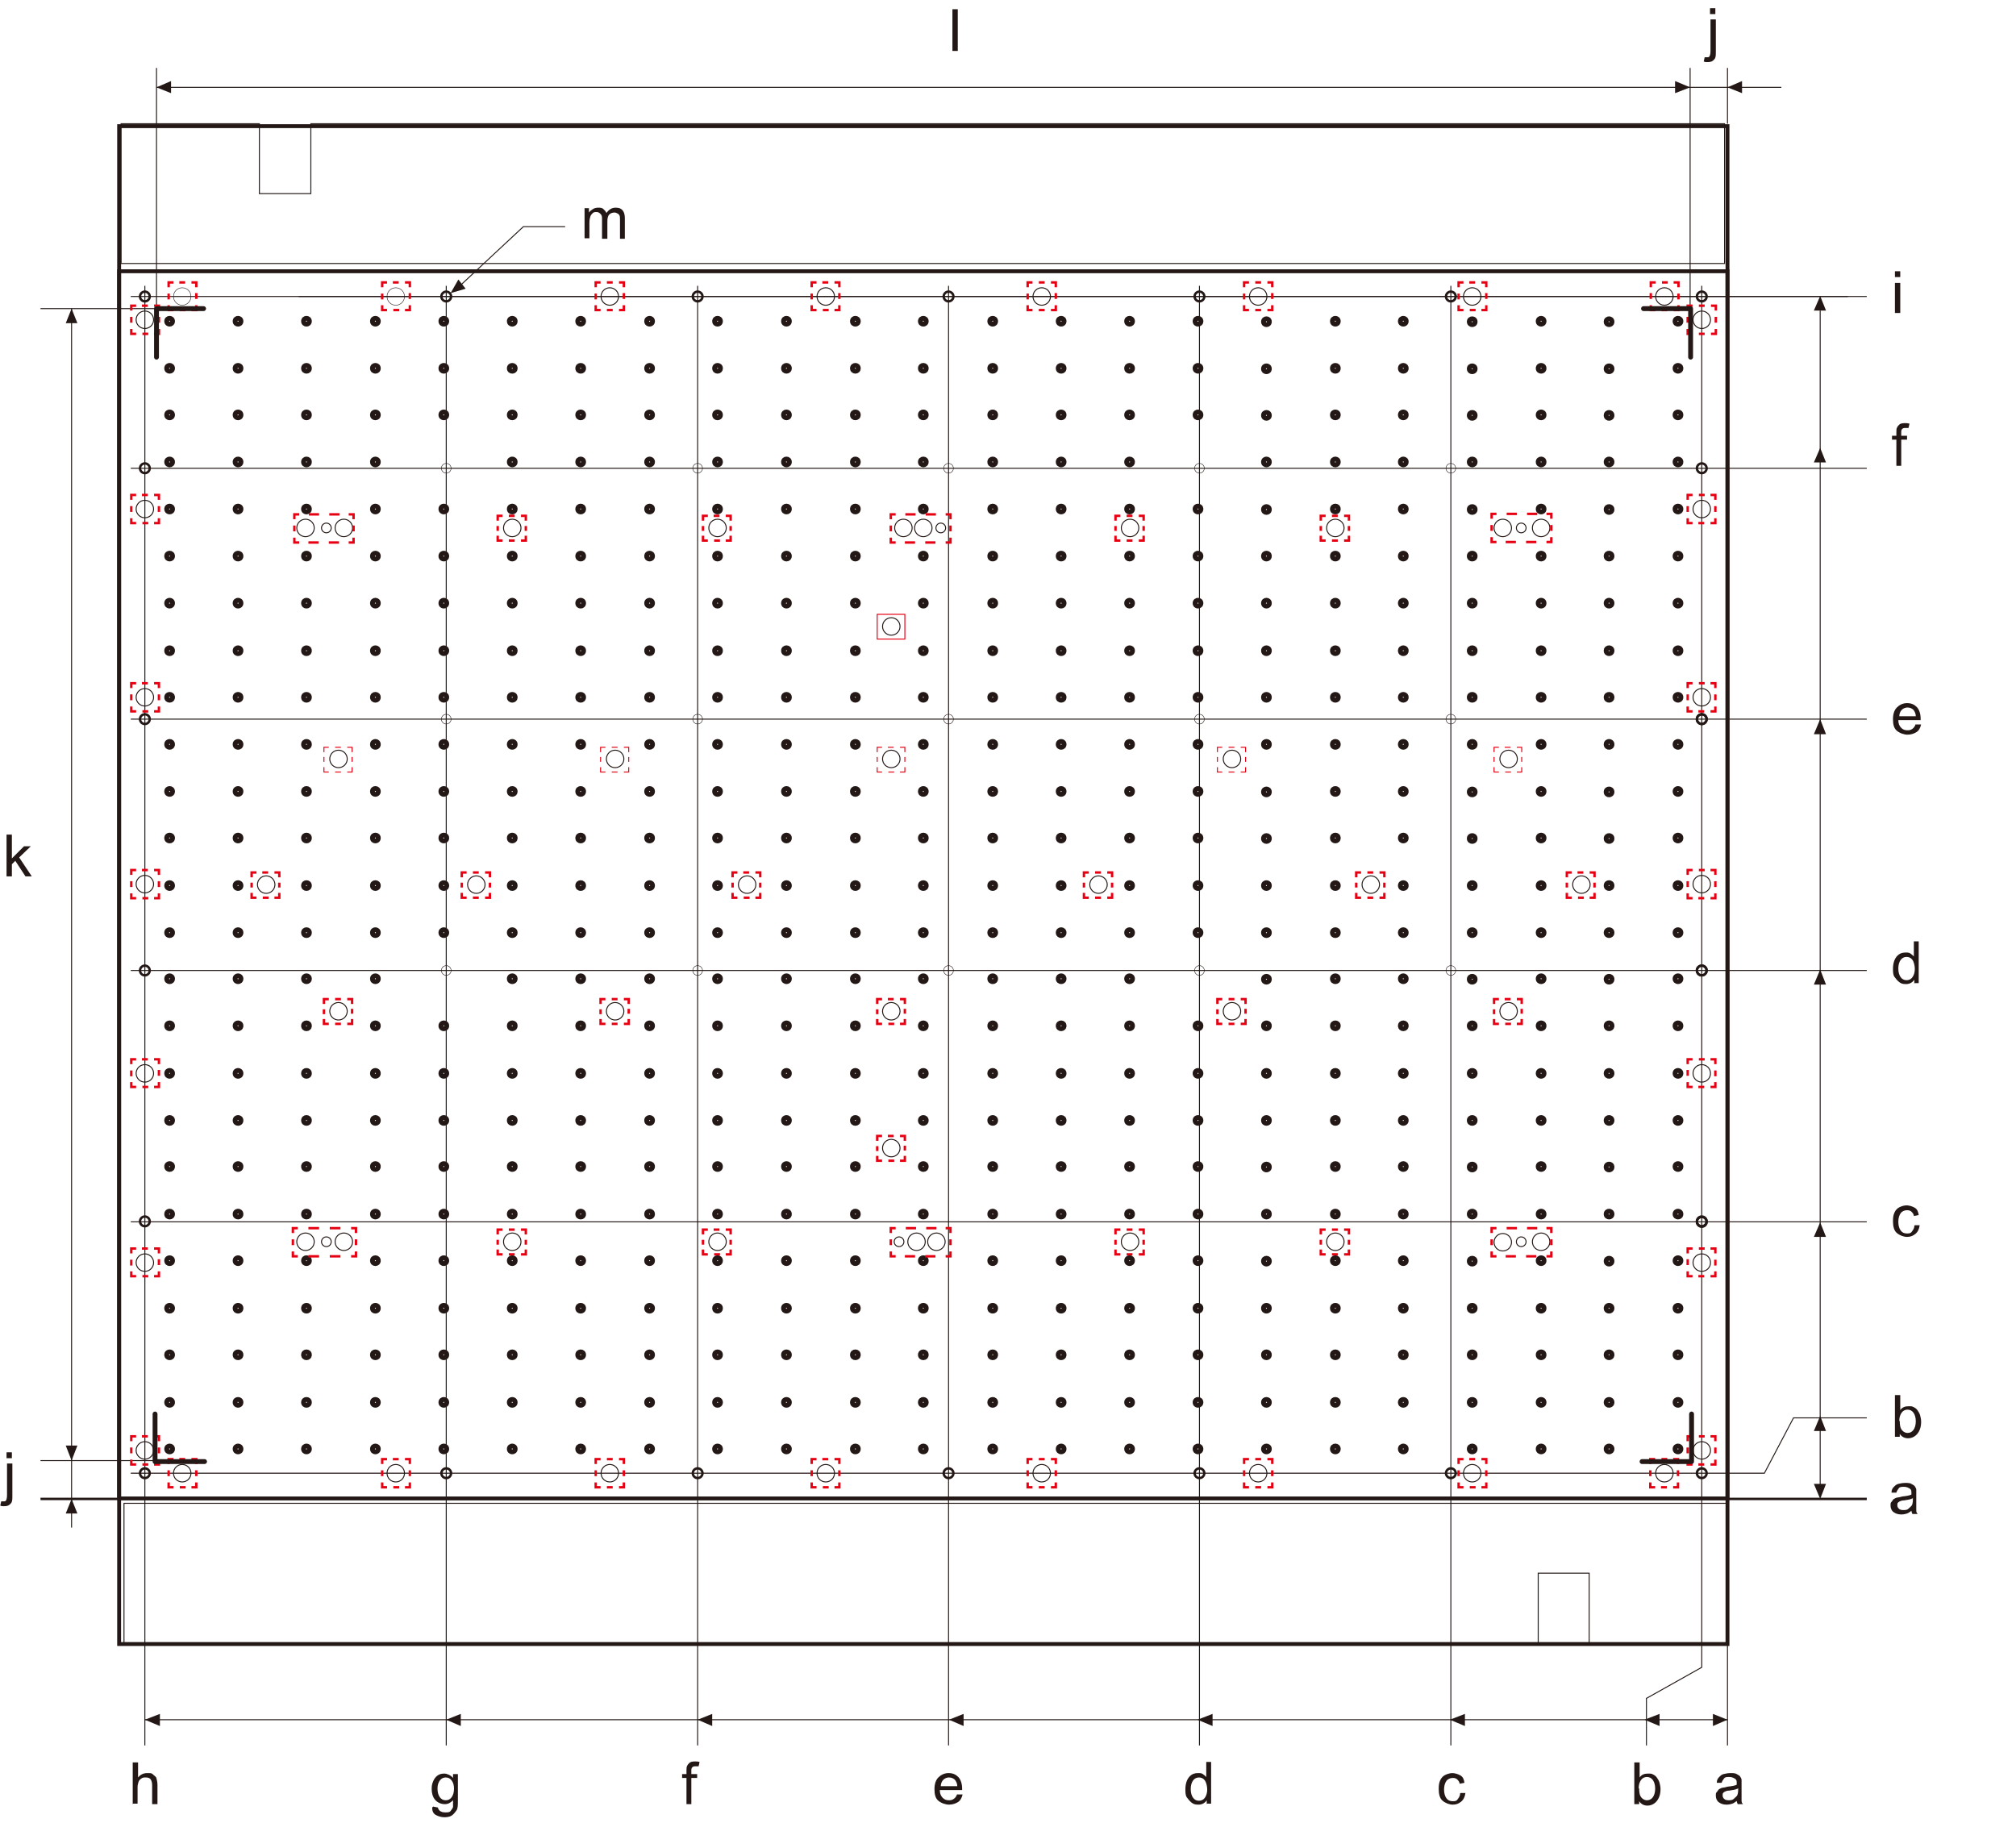 <?xml version="1.0" encoding="UTF-8"?>
<svg id="_レイヤー_1" data-name="レイヤー 1" xmlns="http://www.w3.org/2000/svg" width="146.5mm" height="132.5mm" viewBox="0 0 415.3 375.7">
  <defs>
    <style>
      .cls-1, .cls-2, .cls-3, .cls-4, .cls-5, .cls-6, .cls-7, .cls-8, .cls-9, .cls-10, .cls-11, .cls-12, .cls-13, .cls-14 {
        fill: none;
      }

      .cls-1, .cls-2, .cls-3, .cls-5, .cls-6, .cls-7, .cls-8, .cls-9, .cls-10, .cls-11, .cls-12, .cls-13, .cls-14 {
        stroke-miterlimit: 10;
      }

      .cls-1, .cls-3, .cls-4, .cls-8, .cls-9, .cls-10 {
        stroke: #231815;
      }

      .cls-15 {
        fill: #231815;
        stroke-width: 0px;
      }

      .cls-2, .cls-5, .cls-6, .cls-7, .cls-11, .cls-12, .cls-13, .cls-14 {
        stroke: #e60012;
      }

      .cls-2, .cls-5, .cls-7, .cls-10, .cls-11, .cls-14 {
        stroke-width: .5px;
      }

      .cls-2, .cls-12 {
        stroke-dasharray: 0 0 1 1;
      }

      .cls-3, .cls-6, .cls-12, .cls-13 {
        stroke-width: .2px;
      }

      .cls-4 {
        stroke-linecap: round;
        stroke-linejoin: round;
      }

      .cls-5 {
        stroke-dasharray: 0 0 2.1 2.1;
      }

      .cls-7, .cls-13 {
        stroke-dasharray: 0 0 1.2 1.2;
      }

      .cls-8 {
        stroke-width: .8px;
      }

      .cls-9 {
        stroke-width: .1px;
      }

      .cls-14 {
        stroke-dasharray: 0 0 2.2 2.2;
      }
    </style>
  </defs>
  <rect class="cls-8" x="24.5" y="55.9" width="331.4" height="252.9"/>
  <rect class="cls-8" x="24.5" y="26" width="331.4" height="312.8"/>
  <polygon class="cls-3" points="316.9 324.2 316.9 338.6 25.5 338.6 25.5 309.8 355.9 309.8 355.9 338.6 327.4 338.6 327.4 324.2 316.9 324.2"/>
  <polygon class="cls-3" points="64 39.9 64 25.5 355.3 25.5 355.3 54.3 24.9 54.3 24.9 25.5 53.4 25.5 53.4 39.9 64 39.9"/>
  <circle class="cls-10" cx="29.8" cy="61.1" r="1"/>
  <circle class="cls-10" cx="29.8" cy="96.5" r="1"/>
  <circle class="cls-10" cx="29.8" cy="148.2" r="1"/>
  <circle class="cls-10" cx="350.6" cy="61.1" r="1"/>
  <circle class="cls-10" cx="350.6" cy="96.5" r="1"/>
  <circle class="cls-10" cx="350.6" cy="148.2" r="1"/>
  <circle class="cls-10" cx="29.8" cy="200" r="1"/>
  <circle class="cls-10" cx="29.8" cy="251.7" r="1"/>
  <circle class="cls-10" cx="29.8" cy="303.6" r="1"/>
  <circle class="cls-10" cx="91.9" cy="303.6" r="1"/>
  <circle class="cls-10" cx="143.7" cy="303.6" r="1"/>
  <circle class="cls-10" cx="195.4" cy="303.6" r="1"/>
  <circle class="cls-10" cx="247.1" cy="303.6" r="1"/>
  <circle class="cls-10" cx="298.9" cy="303.6" r="1"/>
  <circle class="cls-10" cx="350.6" cy="303.6" r="1"/>
  <circle class="cls-10" cx="350.6" cy="251.8" r="1"/>
  <circle class="cls-10" cx="350.6" cy="200" r="1"/>
  <circle class="cls-10" cx="91.9" cy="61.1" r="1"/>
  <circle class="cls-9" cx="91.9" cy="96.5" r="1"/>
  <circle class="cls-9" cx="143.7" cy="96.5" r="1"/>
  <circle class="cls-9" cx="195.4" cy="96.5" r="1"/>
  <circle class="cls-9" cx="247.1" cy="96.5" r="1"/>
  <circle class="cls-9" cx="298.9" cy="96.5" r="1"/>
  <circle class="cls-9" cx="91.9" cy="148.2" r="1"/>
  <circle class="cls-9" cx="143.7" cy="148.2" r="1"/>
  <circle class="cls-9" cx="195.4" cy="148.2" r="1"/>
  <circle class="cls-9" cx="247.1" cy="148.2" r="1"/>
  <circle class="cls-9" cx="298.9" cy="148.2" r="1"/>
  <circle class="cls-9" cx="91.9" cy="200" r="1"/>
  <circle class="cls-9" cx="143.7" cy="200" r="1"/>
  <circle class="cls-9" cx="195.4" cy="200" r="1"/>
  <circle class="cls-9" cx="247.1" cy="200" r="1"/>
  <circle class="cls-9" cx="298.9" cy="200" r="1"/>
  <circle class="cls-10" cx="143.7" cy="61.1" r="1"/>
  <circle class="cls-10" cx="195.4" cy="61.1" r="1"/>
  <circle class="cls-10" cx="247.1" cy="61.1" r="1"/>
  <circle class="cls-10" cx="298.9" cy="61.1" r="1"/>
  <circle class="cls-3" cx="67.2" cy="108.8" r="1"/>
  <circle class="cls-3" cx="62.9" cy="108.8" r="1.8"/>
  <circle class="cls-3" cx="29.8" cy="104.9" r="1.8"/>
  <circle class="cls-3" cx="70.8" cy="108.8" r="1.8"/>
  <line class="cls-10" x1="355.9" y1="308.9" x2="384.6" y2="308.9"/>
  <line class="cls-10" x1="8.3" y1="308.9" x2="24.4" y2="308.9"/>
  <polyline class="cls-3" points="26.9 303.6 363.5 303.6 369.5 292.2 384.6 292.2"/>
  <line class="cls-3" x1="26.9" y1="251.8" x2="384.6" y2="251.8"/>
  <line class="cls-3" x1="26.9" y1="148.2" x2="384.6" y2="148.2"/>
  <line class="cls-3" x1="26.9" y1="96.5" x2="384.6" y2="96.5"/>
  <line class="cls-3" x1="26.9" y1="61.1" x2="380.7" y2="61.1"/>
  <line class="cls-3" x1="61.5" y1="61.1" x2="384.6" y2="61.1"/>
  <polyline class="cls-3" points="350.6 58.9 350.6 343.6 339.2 350 339.2 359.7"/>
  <line class="cls-3" x1="29.8" y1="58.9" x2="29.8" y2="359.7"/>
  <line class="cls-3" x1="298.9" y1="58.9" x2="298.9" y2="359.7"/>
  <line class="cls-3" x1="247.1" y1="58.9" x2="247.1" y2="359.7"/>
  <line class="cls-3" x1="195.4" y1="58.9" x2="195.4" y2="359.7"/>
  <line class="cls-3" x1="143.7" y1="58.9" x2="143.7" y2="359.7"/>
  <line class="cls-3" x1="91.9" y1="58.9" x2="91.9" y2="359.7"/>
  <line class="cls-3" x1="32.2" y1="301" x2="8.3" y2="301"/>
  <polyline class="cls-3" points="8.3 63.6 32.2 63.6 32.2 14"/>
  <line class="cls-3" x1="375" y1="307.9" x2="375" y2="64"/>
  <polygon class="cls-15" points="375 308.9 373.7 305.8 376.2 305.8 375 308.9"/>
  <polygon class="cls-15" points="375 251.9 373.7 254.9 376.2 254.9 375 251.9"/>
  <polygon class="cls-15" points="375 291.8 373.7 294.9 376.2 294.9 375 291.8"/>
  <polygon class="cls-15" points="375 199.8 373.7 202.9 376.2 202.9 375 199.8"/>
  <polygon class="cls-15" points="375 148.2 373.7 151.3 376.2 151.3 375 148.2"/>
  <polygon class="cls-15" points="375 92.3 373.7 95.3 376.2 95.3 375 92.3"/>
  <polygon class="cls-15" points="375 61 373.7 64 376.2 64 375 61"/>
  <polygon class="cls-15" points="14.7 308.9 13.5 311.9 15.9 311.9 14.7 308.9"/>
  <polygon class="cls-15" points="29.8 354.4 32.9 353.2 32.9 355.7 29.8 354.4"/>
  <polygon class="cls-15" points="91.9 354.4 94.9 353.2 94.9 355.7 91.9 354.4"/>
  <polygon class="cls-15" points="143.7 354.4 146.7 353.2 146.7 355.7 143.7 354.4"/>
  <polygon class="cls-15" points="195.5 354.4 198.5 353.2 198.5 355.7 195.5 354.4"/>
  <polygon class="cls-15" points="246.7 354.4 249.8 353.2 249.8 355.7 246.7 354.4"/>
  <polygon class="cls-15" points="298.7 354.4 301.8 353.2 301.8 355.7 298.7 354.4"/>
  <polygon class="cls-15" points="338.8 354.4 341.9 353.2 341.9 355.7 338.8 354.4"/>
  <polygon class="cls-15" points="355.9 354.4 352.9 353.2 352.9 355.7 355.9 354.4"/>
  <line class="cls-3" x1="14.7" y1="63.6" x2="14.7" y2="314.8"/>
  <polygon class="cls-15" points="14.7 301 13.5 297.9 15.9 297.9 14.7 301"/>
  <polygon class="cls-15" points="14.7 63.6 13.5 66.6 15.9 66.6 14.7 63.6"/>
  <line class="cls-3" x1="355.9" y1="338.6" x2="355.9" y2="359.7"/>
  <line class="cls-3" x1="29.8" y1="354.4" x2="355.9" y2="354.4"/>
  <polygon class="cls-15" points="32.2 18 35.2 16.7 35.2 19.2 32.2 18"/>
  <polygon class="cls-15" points="348.2 18 345.1 16.7 345.1 19.2 348.2 18"/>
  <polygon class="cls-15" points="355.9 18 358.9 19.2 358.9 16.7 355.9 18"/>
  <line class="cls-3" x1="32.2" y1="18" x2="367" y2="18"/>
  <line class="cls-3" x1="355.9" y1="25.5" x2="355.9" y2="14"/>
  <line class="cls-3" x1="348.2" y1="63.8" x2="348.2" y2="14"/>
  <line class="cls-3" x1="26.9" y1="200" x2="384.6" y2="200"/>
  <path class="cls-15" d="m0,310.3l.2-.9c.2,0,.4,0,.5,0,.2,0,.4,0,.5-.2s.2-.5.2-1.1v-6.5h1.1v6.6c0,.8,0,1.3-.3,1.6-.3.4-.7.6-1.3.6s-.6,0-.8-.1Zm1.3-9.8v-1.2h1.1v1.2h-1.1Z"/>
  <path class="cls-15" d="m351,12.7l.2-.9c.2,0,.4,0,.5,0,.2,0,.4,0,.5-.2s.2-.5.2-1.1v-6.5h1.1v6.6c0,.8,0,1.3-.3,1.6-.3.4-.7.6-1.3.6s-.6,0-.8-.1Zm1.3-9.8v-1.2h1.1v1.2h-1.1Z"/>
  <path class="cls-15" d="m358,371c-.4.3-.8.6-1.1.7s-.7.2-1.2.2c-.7,0-1.2-.2-1.6-.5s-.6-.8-.6-1.3,0-.6.2-.8.3-.5.5-.6.5-.3.8-.3c.2,0,.5-.1.9-.2.9-.1,1.5-.2,1.9-.4,0-.1,0-.2,0-.3,0-.4,0-.7-.3-.9-.3-.2-.7-.4-1.2-.4s-.9,0-1.1.3-.4.5-.5.9h-1c0-.6.2-.9.5-1.2s.5-.5.9-.6.9-.2,1.4-.2,1,0,1.3.2.6.3.7.5.3.4.3.7c0,.2,0,.5,0,1v1.4c0,1,0,1.6,0,1.9s.1.5.3.7h-1.1c-.1-.2-.2-.5-.2-.8Zm0-2.4c-.4.2-1,.3-1.7.4-.4,0-.7.1-.9.2s-.3.2-.4.3-.1.3-.1.5c0,.3.1.5.3.7s.5.3.9.3.8,0,1.1-.3.5-.4.7-.7c.1-.2.2-.6.2-1.1v-.4Z"/>
  <path class="cls-15" d="m394,311.2c-.4.3-.8.6-1.1.7s-.7.2-1.2.2c-.7,0-1.2-.2-1.6-.5s-.6-.8-.6-1.3,0-.6.2-.8.3-.5.5-.6.5-.3.8-.3c.2,0,.5-.1.9-.2.9-.1,1.5-.2,1.9-.4,0-.1,0-.2,0-.3,0-.4,0-.7-.3-.9-.3-.2-.7-.4-1.2-.4s-.9,0-1.1.3-.4.5-.5.9h-1c0-.6.2-.9.5-1.2s.5-.5.9-.6.9-.2,1.4-.2,1,0,1.3.2.6.3.7.5.3.4.3.7c0,.2,0,.5,0,1v1.4c0,1,0,1.6,0,1.9s.1.5.3.7h-1.1c-.1-.2-.2-.5-.2-.8Zm0-2.4c-.4.2-1,.3-1.7.4-.4,0-.7.1-.9.2s-.3.2-.4.3-.1.3-.1.5c0,.3.1.5.3.7s.5.3.9.3.8,0,1.1-.3.5-.4.7-.7c.1-.2.2-.6.2-1.1v-.4Z"/>
  <path class="cls-15" d="m337.7,371.8h-1v-8.6h1.1v3.1c.4-.6,1-.8,1.7-.8s.7,0,1.1.2.6.4.8.7.4.6.5,1,.2.8.2,1.3c0,1.1-.3,1.9-.8,2.5s-1.2.9-1.9.9-1.3-.3-1.7-.9v.8Zm0-3.2c0,.7.1,1.3.3,1.6.3.5.8.8,1.3.8s.9-.2,1.2-.6.5-1,.5-1.8-.2-1.4-.5-1.8-.7-.6-1.2-.6-.9.2-1.2.6-.5,1-.5,1.7Z"/>
  <path class="cls-15" d="m391.4,296.1h-1v-8.6h1.1v3.1c.4-.6,1-.8,1.7-.8s.7,0,1.1.2.6.4.8.7.4.6.5,1,.2.8.2,1.3c0,1.1-.3,1.9-.8,2.5s-1.2.9-1.9.9-1.3-.3-1.7-.9v.8Zm0-3.2c0,.7.1,1.3.3,1.6.3.5.8.8,1.3.8s.9-.2,1.2-.6.5-1,.5-1.8-.2-1.4-.5-1.8-.7-.6-1.2-.6-.9.2-1.2.6-.5,1-.5,1.7Z"/>
  <path class="cls-15" d="m394.5,252.5h1c-.1.8-.4,1.4-.9,1.8s-1,.6-1.7.6-1.5-.3-2.1-.8-.8-1.4-.8-2.4.1-1.3.3-1.8.6-.9,1-1.1,1-.4,1.5-.4,1.2.2,1.7.5.7.8.8,1.5l-1,.2c0-.4-.3-.7-.5-.9s-.5-.3-.9-.3c-.5,0-1,.2-1.3.6s-.5,1-.5,1.8.2,1.4.5,1.8.7.6,1.3.6.8-.1,1-.4.5-.6.5-1.2Z"/>
  <path class="cls-15" d="m394.4,202.7v-.8c-.4.6-1,.9-1.7.9s-1-.1-1.4-.4-.7-.7-1-1.1-.3-1.1-.3-1.7.1-1.2.3-1.7.5-.9.9-1.2.9-.4,1.4-.4.7,0,1,.2.5.4.7.6v-3.1h1v8.6h-1Zm-3.3-3.1c0,.8.2,1.4.5,1.8s.7.6,1.2.6.9-.2,1.2-.6.5-1,.5-1.7-.2-1.5-.5-1.9-.7-.6-1.2-.6-.9.2-1.2.6-.5,1-.5,1.8Z"/>
  <path class="cls-15" d="m394.7,149.3h1.1c-.2.8-.5,1.3-1,1.6s-1.1.5-1.8.5-1.6-.3-2.2-.8-.8-1.3-.8-2.4.3-1.9.8-2.4,1.2-.9,2.1-.9,1.5.3,2,.8.8,1.4.8,2.4,0,.2,0,.3h-4.6c0,.7.2,1.2.6,1.6s.8.5,1.3.5.7-.1,1-.3.5-.5.7-1Zm-3.5-1.7h3.5c0-.5-.2-.9-.4-1.2-.3-.4-.8-.6-1.3-.6s-.9.2-1.2.5-.5.8-.5,1.3Z"/>
  <path class="cls-15" d="m390.7,96v-5.4h-.9v-.8h.9v-.7c0-.4,0-.7.1-.9.1-.3.3-.5.5-.7s.6-.3,1.1-.3.6,0,1,.1l-.2.9c-.2,0-.4,0-.6,0-.3,0-.5,0-.7.2s-.2.4-.2.8v.6h1.2v.8h-1.2v5.4h-1Z"/>
  <path class="cls-15" d="m390.4,57.1v-1.2h1.1v1.2h-1.1Zm0,7.4v-6.2h1.1v6.2h-1.1Z"/>
  <path class="cls-15" d="m300.9,369.5h1c-.1.8-.4,1.4-.9,1.8s-1,.6-1.7.6-1.5-.3-2.1-.8-.8-1.4-.8-2.4.1-1.3.3-1.8.6-.9,1-1.1,1-.4,1.5-.4,1.2.2,1.7.5.7.8.8,1.5l-1,.2c0-.4-.3-.7-.5-.9s-.5-.3-.9-.3c-.5,0-1,.2-1.3.6s-.5,1-.5,1.8.2,1.4.5,1.8.7.6,1.3.6.8-.1,1-.4.5-.6.5-1.2Z"/>
  <path class="cls-15" d="m248.6,371.8v-.8c-.4.6-1,.9-1.7.9s-1-.1-1.4-.4-.7-.7-1-1.1-.3-1.1-.3-1.7.1-1.2.3-1.7.5-.9.9-1.2.9-.4,1.4-.4.7,0,1,.2.5.4.7.6v-3.1h1v8.6h-1Zm-3.3-3.1c0,.8.2,1.4.5,1.8s.7.6,1.2.6.9-.2,1.2-.6.5-1,.5-1.7-.2-1.5-.5-1.9-.7-.6-1.2-.6-.9.2-1.2.6-.5,1-.5,1.8Z"/>
  <path class="cls-15" d="m197.2,369.8h1.1c-.2.8-.5,1.3-1,1.6s-1.1.5-1.8.5-1.6-.3-2.2-.8-.8-1.3-.8-2.4.3-1.9.8-2.4,1.2-.9,2.1-.9,1.5.3,2,.8.8,1.4.8,2.4,0,.2,0,.3h-4.6c0,.7.2,1.2.6,1.6s.8.5,1.3.5.7-.1,1-.3.5-.5.7-1Zm-3.5-1.7h3.5c0-.5-.2-.9-.4-1.2-.3-.4-.8-.6-1.3-.6s-.9.2-1.2.5-.5.8-.5,1.3Z"/>
  <path class="cls-15" d="m141.4,371.8v-5.4h-.9v-.8h.9v-.7c0-.4,0-.7.1-.9.1-.3.3-.5.5-.7s.6-.3,1.1-.3.6,0,1,.1l-.2.9c-.2,0-.4,0-.6,0-.3,0-.5,0-.7.2s-.2.4-.2.8v.6h1.2v.8h-1.2v5.4h-1Z"/>
  <path class="cls-15" d="m89.2,372.3l1,.2c0,.3.2.5.4.7.3.2.6.3,1.1.3s.9,0,1.1-.3.4-.5.5-.8c0-.2,0-.7,0-1.4-.5.5-1,.8-1.7.8s-1.5-.3-2-.9-.7-1.4-.7-2.2.1-1.1.3-1.6.5-.9.9-1.2.9-.4,1.4-.4,1.3.3,1.8.9v-.8h1v5.4c0,1,0,1.7-.3,2.1s-.5.7-.9,1-1,.4-1.6.4-1.3-.2-1.8-.5-.7-.8-.7-1.5Zm.9-3.7c0,.8.2,1.4.5,1.8s.7.6,1.2.6.9-.2,1.2-.6.5-1,.5-1.8-.2-1.3-.5-1.7-.7-.6-1.2-.6-.9.2-1.2.6-.5.9-.5,1.7Z"/>
  <path class="cls-15" d="m27.3,371.8v-8.6h1.1v3.1c.5-.6,1.1-.9,1.9-.9s.9,0,1.2.3.6.4.7.8.2.8.2,1.4v3.9h-1.1v-3.9c0-.5-.1-.9-.3-1.2s-.6-.4-1-.4-.6,0-.9.2-.5.4-.6.7-.2.7-.2,1.1v3.4h-1.1Z"/>
  <path class="cls-15" d="m1.3,180.6v-8.6h1.1v4.9l2.5-2.5h1.4l-2.4,2.3,2.6,3.9h-1.3l-2.1-3.2-.7.7v2.5h-1.1Z"/>
  <path class="cls-15" d="m196.2,10.4V1.9h1.1v8.6h-1.1Z"/>
  <path class="cls-15" d="m120.4,49.1v-6.2h.9v.9c.2-.3.5-.5.8-.7s.7-.3,1.1-.3.8,0,1.1.3.5.5.6.8c.5-.7,1.1-1.1,1.9-1.1s1.1.2,1.4.5.5.9.5,1.6v4.3h-1v-3.9c0-.4,0-.7-.1-.9s-.2-.3-.4-.4-.4-.2-.6-.2c-.4,0-.8.1-1.1.4s-.4.8-.4,1.4v3.6h-1.1v-4c0-.5,0-.8-.3-1.1s-.5-.4-.8-.4-.6,0-.8.2-.4.4-.5.7-.2.7-.2,1.3v3.2h-1.1Z"/>
  <circle class="cls-3" cx="193.8" cy="108.8" r="1"/>
  <circle class="cls-3" cx="190.2" cy="108.8" r="1.8"/>
  <circle class="cls-3" cx="186.1" cy="108.8" r="1.8"/>
  <circle class="cls-3" cx="313.4" cy="108.8" r="1"/>
  <circle class="cls-3" cx="317.5" cy="108.8" r="1.8"/>
  <circle class="cls-3" cx="309.6" cy="108.8" r="1.8"/>
  <circle class="cls-3" cx="105.5" cy="108.8" r="1.8"/>
  <g>
    <polyline class="cls-11" points="108.3 110.4 108.3 111.4 107.3 111.4"/>
    <line class="cls-7" x1="106" y1="111.4" x2="104.1" y2="111.4"/>
    <polyline class="cls-11" points="103.5 111.4 102.5 111.4 102.5 110.4"/>
    <line class="cls-2" x1="102.5" y1="109.4" x2="102.5" y2="107.8"/>
    <polyline class="cls-11" points="102.5 107.3 102.5 106.3 103.5 106.3"/>
    <line class="cls-7" x1="104.8" y1="106.3" x2="106.6" y2="106.3"/>
    <polyline class="cls-11" points="107.3 106.3 108.3 106.3 108.3 107.3"/>
    <line class="cls-2" x1="108.3" y1="108.4" x2="108.3" y2="109.9"/>
  </g>
  <circle class="cls-3" cx="69.7" cy="156.4" r="1.8"/>
  <g>
    <polyline class="cls-6" points="72.5 158.1 72.5 159.1 71.5 159.1"/>
    <line class="cls-13" x1="70.2" y1="159.1" x2="68.3" y2="159.1"/>
    <polyline class="cls-6" points="67.7 159.1 66.7 159.1 66.7 158.1"/>
    <line class="cls-12" x1="66.7" y1="157" x2="66.7" y2="155.5"/>
    <polyline class="cls-6" points="66.7 155 66.7 154 67.7 154"/>
    <line class="cls-13" x1="69" y1="154" x2="70.8" y2="154"/>
    <polyline class="cls-6" points="71.5 154 72.5 154 72.5 155"/>
    <line class="cls-12" x1="72.5" y1="156" x2="72.5" y2="157.6"/>
  </g>
  <circle class="cls-3" cx="126.7" cy="156.4" r="1.8"/>
  <g>
    <polyline class="cls-6" points="129.5 158.1 129.5 159.1 128.5 159.1"/>
    <line class="cls-13" x1="127.2" y1="159.1" x2="125.3" y2="159.1"/>
    <polyline class="cls-6" points="124.7 159.1 123.7 159.1 123.7 158.1"/>
    <line class="cls-12" x1="123.7" y1="157" x2="123.7" y2="155.5"/>
    <polyline class="cls-6" points="123.7 155 123.7 154 124.7 154"/>
    <line class="cls-13" x1="126" y1="154" x2="127.8" y2="154"/>
    <polyline class="cls-6" points="128.5 154 129.5 154 129.5 155"/>
    <line class="cls-12" x1="129.5" y1="156" x2="129.5" y2="157.6"/>
  </g>
  <circle class="cls-3" cx="54.8" cy="182.3" r="1.8"/>
  <g>
    <polyline class="cls-11" points="57.5 184 57.5 185 56.5 185"/>
    <line class="cls-7" x1="55.3" y1="185" x2="53.4" y2="185"/>
    <polyline class="cls-11" points="52.8 185 51.8 185 51.8 184"/>
    <line class="cls-2" x1="51.8" y1="182.9" x2="51.8" y2="181.4"/>
    <polyline class="cls-11" points="51.8 180.8 51.8 179.8 52.8 179.8"/>
    <line class="cls-7" x1="54" y1="179.8" x2="55.9" y2="179.8"/>
    <polyline class="cls-11" points="56.5 179.8 57.5 179.8 57.5 180.8"/>
    <line class="cls-2" x1="57.5" y1="181.9" x2="57.5" y2="183.4"/>
  </g>
  <circle class="cls-3" cx="98.1" cy="182.3" r="1.8"/>
  <g>
    <polyline class="cls-11" points="100.9 184 100.9 185 99.9 185"/>
    <line class="cls-7" x1="98.6" y1="185" x2="96.7" y2="185"/>
    <polyline class="cls-11" points="96.1 185 95.1 185 95.1 184"/>
    <line class="cls-2" x1="95.1" y1="182.9" x2="95.1" y2="181.4"/>
    <polyline class="cls-11" points="95.1 180.8 95.1 179.8 96.1 179.8"/>
    <line class="cls-7" x1="97.4" y1="179.8" x2="99.2" y2="179.8"/>
    <polyline class="cls-11" points="99.9 179.8 100.9 179.8 100.9 180.8"/>
    <line class="cls-2" x1="100.9" y1="181.9" x2="100.9" y2="183.4"/>
  </g>
  <circle class="cls-3" cx="183.6" cy="156.4" r="1.8"/>
  <g>
    <polyline class="cls-6" points="186.4 158.1 186.4 159.1 185.4 159.1"/>
    <line class="cls-13" x1="184.2" y1="159.1" x2="182.3" y2="159.1"/>
    <polyline class="cls-6" points="181.7 159.1 180.7 159.1 180.7 158.1"/>
    <line class="cls-12" x1="180.7" y1="157" x2="180.7" y2="155.5"/>
    <polyline class="cls-6" points="180.7 155 180.7 154 181.7 154"/>
    <line class="cls-13" x1="182.9" y1="154" x2="184.8" y2="154"/>
    <polyline class="cls-6" points="185.4 154 186.4 154 186.4 155"/>
    <line class="cls-12" x1="186.4" y1="156" x2="186.4" y2="157.6"/>
  </g>
  <circle class="cls-3" cx="69.7" cy="208.4" r="1.8"/>
  <g>
    <polyline class="cls-11" points="72.5 210 72.5 211 71.5 211"/>
    <line class="cls-7" x1="70.2" y1="211" x2="68.3" y2="211"/>
    <polyline class="cls-11" points="67.7 211 66.7 211 66.7 210"/>
    <line class="cls-2" x1="66.7" y1="209" x2="66.7" y2="207.4"/>
    <polyline class="cls-11" points="66.7 206.9 66.7 205.9 67.7 205.9"/>
    <line class="cls-7" x1="69" y1="205.9" x2="70.8" y2="205.9"/>
    <polyline class="cls-11" points="71.5 205.9 72.5 205.9 72.5 206.9"/>
    <line class="cls-2" x1="72.5" y1="207.9" x2="72.5" y2="209.5"/>
  </g>
  <circle class="cls-3" cx="126.7" cy="208.4" r="1.8"/>
  <g>
    <polyline class="cls-11" points="129.5 210 129.5 211 128.5 211"/>
    <line class="cls-7" x1="127.2" y1="211" x2="125.3" y2="211"/>
    <polyline class="cls-11" points="124.7 211 123.7 211 123.7 210"/>
    <line class="cls-2" x1="123.7" y1="209" x2="123.7" y2="207.4"/>
    <polyline class="cls-11" points="123.7 206.9 123.7 205.9 124.7 205.9"/>
    <line class="cls-7" x1="126" y1="205.9" x2="127.8" y2="205.9"/>
    <polyline class="cls-11" points="128.5 205.9 129.5 205.9 129.5 206.9"/>
    <line class="cls-2" x1="129.5" y1="207.9" x2="129.5" y2="209.5"/>
  </g>
  <circle class="cls-3" cx="183.6" cy="208.4" r="1.8"/>
  <g>
    <polyline class="cls-11" points="186.4 210 186.4 211 185.4 211"/>
    <line class="cls-7" x1="184.2" y1="211" x2="182.3" y2="211"/>
    <polyline class="cls-11" points="181.7 211 180.7 211 180.7 210"/>
    <line class="cls-2" x1="180.7" y1="209" x2="180.7" y2="207.4"/>
    <polyline class="cls-11" points="180.7 206.9 180.7 205.9 181.7 205.9"/>
    <line class="cls-7" x1="182.9" y1="205.9" x2="184.8" y2="205.9"/>
    <polyline class="cls-11" points="185.4 205.9 186.4 205.9 186.4 206.9"/>
    <line class="cls-2" x1="186.4" y1="207.9" x2="186.4" y2="209.5"/>
  </g>
  <circle class="cls-3" cx="183.6" cy="236.6" r="1.8"/>
  <g>
    <polyline class="cls-11" points="186.4 238.2 186.4 239.2 185.4 239.2"/>
    <line class="cls-7" x1="184.2" y1="239.2" x2="182.3" y2="239.2"/>
    <polyline class="cls-11" points="181.7 239.2 180.7 239.2 180.7 238.2"/>
    <line class="cls-2" x1="180.7" y1="237.2" x2="180.7" y2="235.6"/>
    <polyline class="cls-11" points="180.7 235.1 180.7 234.1 181.7 234.1"/>
    <line class="cls-7" x1="182.9" y1="234.1" x2="184.8" y2="234.1"/>
    <polyline class="cls-11" points="185.4 234.1 186.4 234.1 186.4 235.1"/>
    <line class="cls-2" x1="186.4" y1="236.1" x2="186.4" y2="237.7"/>
  </g>
  <circle class="cls-3" cx="183.6" cy="129.1" r="1.8"/>
  <rect class="cls-6" x="180.7" y="126.6" width="5.7" height="5.1"/>
  <circle class="cls-3" cx="153.9" cy="182.3" r="1.8"/>
  <g>
    <polyline class="cls-11" points="156.6 184 156.6 185 155.6 185"/>
    <line class="cls-7" x1="154.4" y1="185" x2="152.5" y2="185"/>
    <polyline class="cls-11" points="151.9 185 150.9 185 150.9 184"/>
    <line class="cls-2" x1="150.9" y1="182.9" x2="150.9" y2="181.4"/>
    <polyline class="cls-11" points="150.9 180.8 150.9 179.8 151.9 179.8"/>
    <line class="cls-7" x1="153.1" y1="179.8" x2="155" y2="179.8"/>
    <polyline class="cls-11" points="155.6 179.8 156.6 179.8 156.6 180.8"/>
    <line class="cls-2" x1="156.6" y1="181.9" x2="156.6" y2="183.4"/>
  </g>
  <circle class="cls-3" cx="253.8" cy="156.4" r="1.8"/>
  <g>
    <polyline class="cls-6" points="256.6 158.1 256.6 159.1 255.6 159.1"/>
    <line class="cls-13" x1="254.3" y1="159.1" x2="252.5" y2="159.1"/>
    <polyline class="cls-6" points="251.8 159.1 250.8 159.1 250.8 158.1"/>
    <line class="cls-12" x1="250.8" y1="157" x2="250.8" y2="155.5"/>
    <polyline class="cls-6" points="250.8 155 250.8 154 251.8 154"/>
    <line class="cls-13" x1="253.1" y1="154" x2="255" y2="154"/>
    <polyline class="cls-6" points="255.6 154 256.6 154 256.6 155"/>
    <line class="cls-12" x1="256.6" y1="156" x2="256.6" y2="157.6"/>
  </g>
  <circle class="cls-3" cx="310.8" cy="156.4" r="1.8"/>
  <g>
    <polyline class="cls-6" points="313.5 158.1 313.5 159.1 312.5 159.1"/>
    <line class="cls-13" x1="311.3" y1="159.1" x2="309.4" y2="159.1"/>
    <polyline class="cls-6" points="308.8 159.1 307.8 159.1 307.8 158.1"/>
    <line class="cls-12" x1="307.8" y1="157" x2="307.8" y2="155.5"/>
    <polyline class="cls-6" points="307.8 155 307.8 154 308.8 154"/>
    <line class="cls-13" x1="310" y1="154" x2="311.9" y2="154"/>
    <polyline class="cls-6" points="312.5 154 313.5 154 313.5 155"/>
    <line class="cls-12" x1="313.5" y1="156" x2="313.5" y2="157.6"/>
  </g>
  <circle class="cls-3" cx="253.8" cy="208.4" r="1.8"/>
  <g>
    <polyline class="cls-11" points="256.6 210 256.6 211 255.6 211"/>
    <line class="cls-7" x1="254.3" y1="211" x2="252.5" y2="211"/>
    <polyline class="cls-11" points="251.8 211 250.8 211 250.8 210"/>
    <line class="cls-2" x1="250.8" y1="209" x2="250.8" y2="207.4"/>
    <polyline class="cls-11" points="250.8 206.9 250.8 205.9 251.8 205.9"/>
    <line class="cls-7" x1="253.1" y1="205.9" x2="255" y2="205.9"/>
    <polyline class="cls-11" points="255.6 205.9 256.6 205.9 256.6 206.9"/>
    <line class="cls-2" x1="256.6" y1="207.9" x2="256.6" y2="209.5"/>
  </g>
  <circle class="cls-3" cx="310.8" cy="208.4" r="1.8"/>
  <g>
    <polyline class="cls-11" points="313.5 210 313.5 211 312.5 211"/>
    <line class="cls-7" x1="311.3" y1="211" x2="309.4" y2="211"/>
    <polyline class="cls-11" points="308.8 211 307.8 211 307.8 210"/>
    <line class="cls-2" x1="307.8" y1="209" x2="307.8" y2="207.4"/>
    <polyline class="cls-11" points="307.8 206.9 307.8 205.9 308.8 205.9"/>
    <line class="cls-7" x1="310" y1="205.9" x2="311.9" y2="205.9"/>
    <polyline class="cls-11" points="312.5 205.9 313.5 205.9 313.5 206.9"/>
    <line class="cls-2" x1="313.5" y1="207.9" x2="313.5" y2="209.5"/>
  </g>
  <circle class="cls-3" cx="226.3" cy="182.3" r="1.8"/>
  <g>
    <polyline class="cls-11" points="229.1 184 229.1 185 228.1 185"/>
    <line class="cls-7" x1="226.8" y1="185" x2="225" y2="185"/>
    <polyline class="cls-11" points="224.3 185 223.3 185 223.3 184"/>
    <line class="cls-2" x1="223.3" y1="182.9" x2="223.3" y2="181.4"/>
    <polyline class="cls-11" points="223.3 180.8 223.3 179.8 224.3 179.8"/>
    <line class="cls-7" x1="225.6" y1="179.8" x2="227.5" y2="179.8"/>
    <polyline class="cls-11" points="228.1 179.8 229.1 179.8 229.1 180.8"/>
    <line class="cls-2" x1="229.1" y1="181.9" x2="229.1" y2="183.4"/>
  </g>
  <circle class="cls-3" cx="282.4" cy="182.3" r="1.8"/>
  <g>
    <polyline class="cls-11" points="285.2 184 285.2 185 284.2 185"/>
    <line class="cls-7" x1="282.9" y1="185" x2="281.1" y2="185"/>
    <polyline class="cls-11" points="280.4 185 279.4 185 279.4 184"/>
    <line class="cls-2" x1="279.4" y1="182.9" x2="279.4" y2="181.4"/>
    <polyline class="cls-11" points="279.4 180.8 279.4 179.8 280.4 179.8"/>
    <line class="cls-7" x1="281.7" y1="179.8" x2="283.6" y2="179.8"/>
    <polyline class="cls-11" points="284.2 179.8 285.2 179.8 285.2 180.8"/>
    <line class="cls-2" x1="285.2" y1="181.9" x2="285.2" y2="183.4"/>
  </g>
  <circle class="cls-3" cx="325.8" cy="182.3" r="1.8"/>
  <g>
    <polyline class="cls-11" points="328.5 184 328.5 185 327.5 185"/>
    <line class="cls-7" x1="326.3" y1="185" x2="324.4" y2="185"/>
    <polyline class="cls-11" points="323.8 185 322.8 185 322.8 184"/>
    <line class="cls-2" x1="322.8" y1="182.9" x2="322.8" y2="181.4"/>
    <polyline class="cls-11" points="322.8 180.8 322.8 179.8 323.8 179.8"/>
    <line class="cls-7" x1="325" y1="179.8" x2="326.9" y2="179.8"/>
    <polyline class="cls-11" points="327.5 179.8 328.5 179.8 328.5 180.8"/>
    <line class="cls-2" x1="328.5" y1="181.9" x2="328.5" y2="183.4"/>
  </g>
  <g>
    <polyline class="cls-11" points="32.7 106.8 32.7 107.8 31.7 107.8"/>
    <line class="cls-7" x1="30.5" y1="107.8" x2="28.6" y2="107.8"/>
    <polyline class="cls-11" points="28 107.8 27 107.8 27 106.8"/>
    <line class="cls-7" x1="27" y1="105.5" x2="27" y2="103.7"/>
    <polyline class="cls-11" points="27 103 27 102 28 102"/>
    <line class="cls-7" x1="29.2" y1="102" x2="31.1" y2="102"/>
    <polyline class="cls-11" points="31.7 102 32.7 102 32.7 103"/>
    <line class="cls-7" x1="32.7" y1="104.3" x2="32.7" y2="106.2"/>
  </g>
  <circle class="cls-3" cx="29.8" cy="143.7" r="1.8"/>
  <g>
    <polyline class="cls-11" points="32.7 145.6 32.7 146.6 31.7 146.6"/>
    <line class="cls-7" x1="30.5" y1="146.6" x2="28.6" y2="146.6"/>
    <polyline class="cls-11" points="28 146.6 27 146.6 27 145.6"/>
    <line class="cls-7" x1="27" y1="144.3" x2="27" y2="142.4"/>
    <polyline class="cls-11" points="27 141.8 27 140.8 28 140.8"/>
    <line class="cls-7" x1="29.2" y1="140.8" x2="31.1" y2="140.8"/>
    <polyline class="cls-11" points="31.7 140.8 32.7 140.8 32.7 141.8"/>
    <line class="cls-7" x1="32.7" y1="143.1" x2="32.7" y2="144.9"/>
  </g>
  <circle class="cls-3" cx="29.8" cy="182.2" r="1.8"/>
  <g>
    <polyline class="cls-11" points="32.7 184.1 32.7 185.1 31.7 185.1"/>
    <line class="cls-7" x1="30.5" y1="185.1" x2="28.6" y2="185.1"/>
    <polyline class="cls-11" points="28 185.1 27 185.1 27 184.1"/>
    <line class="cls-7" x1="27" y1="182.8" x2="27" y2="181"/>
    <polyline class="cls-11" points="27 180.3 27 179.3 28 179.3"/>
    <line class="cls-7" x1="29.2" y1="179.3" x2="31.1" y2="179.3"/>
    <polyline class="cls-11" points="31.7 179.3 32.7 179.3 32.7 180.3"/>
    <line class="cls-7" x1="32.7" y1="181.6" x2="32.7" y2="183.5"/>
  </g>
  <circle class="cls-3" cx="29.8" cy="221.2" r="1.8"/>
  <g>
    <polyline class="cls-11" points="32.7 223 32.7 224 31.7 224"/>
    <line class="cls-7" x1="30.5" y1="224" x2="28.6" y2="224"/>
    <polyline class="cls-11" points="28 224 27 224 27 223"/>
    <line class="cls-7" x1="27" y1="221.8" x2="27" y2="219.9"/>
    <polyline class="cls-11" points="27 219.3 27 218.3 28 218.3"/>
    <line class="cls-7" x1="29.2" y1="218.3" x2="31.1" y2="218.3"/>
    <polyline class="cls-11" points="31.7 218.3 32.7 218.3 32.7 219.3"/>
    <line class="cls-7" x1="32.7" y1="220.5" x2="32.7" y2="222.4"/>
  </g>
  <circle class="cls-3" cx="29.8" cy="260.2" r="1.8"/>
  <g>
    <polyline class="cls-11" points="32.7 262 32.7 263 31.7 263"/>
    <line class="cls-7" x1="30.5" y1="263" x2="28.6" y2="263"/>
    <polyline class="cls-11" points="28 263 27 263 27 262"/>
    <line class="cls-7" x1="27" y1="260.8" x2="27" y2="258.9"/>
    <polyline class="cls-11" points="27 258.3 27 257.3 28 257.3"/>
    <line class="cls-7" x1="29.2" y1="257.3" x2="31.1" y2="257.3"/>
    <polyline class="cls-11" points="31.7 257.3 32.7 257.3 32.7 258.3"/>
    <line class="cls-7" x1="32.7" y1="259.5" x2="32.7" y2="261.4"/>
  </g>
  <circle class="cls-3" cx="29.8" cy="298.9" r="1.8"/>
  <g>
    <polyline class="cls-11" points="32.7 300.8 32.7 301.8 31.7 301.8"/>
    <line class="cls-7" x1="30.5" y1="301.8" x2="28.6" y2="301.8"/>
    <polyline class="cls-11" points="28 301.8 27 301.8 27 300.8"/>
    <line class="cls-7" x1="27" y1="299.5" x2="27" y2="297.7"/>
    <polyline class="cls-11" points="27 297 27 296 28 296"/>
    <line class="cls-7" x1="29.2" y1="296" x2="31.1" y2="296"/>
    <polyline class="cls-11" points="31.7 296 32.7 296 32.7 297"/>
    <line class="cls-7" x1="32.7" y1="298.3" x2="32.7" y2="300.2"/>
  </g>
  <circle class="cls-3" cx="37.5" cy="303.6" r="1.8"/>
  <g>
    <polyline class="cls-11" points="40.4 305.5 40.4 306.5 39.4 306.5"/>
    <line class="cls-7" x1="38.2" y1="306.5" x2="36.3" y2="306.5"/>
    <polyline class="cls-11" points="35.7 306.5 34.7 306.5 34.7 305.5"/>
    <line class="cls-7" x1="34.7" y1="304.2" x2="34.7" y2="302.3"/>
    <polyline class="cls-11" points="34.7 301.7 34.7 300.7 35.7 300.7"/>
    <line class="cls-7" x1="36.9" y1="300.7" x2="38.8" y2="300.7"/>
    <polyline class="cls-11" points="39.4 300.7 40.4 300.7 40.4 301.7"/>
    <line class="cls-7" x1="40.4" y1="303" x2="40.4" y2="304.8"/>
  </g>
  <circle class="cls-3" cx="29.8" cy="65.9" r="1.8"/>
  <g>
    <polyline class="cls-11" points="32.7 67.8 32.7 68.8 31.7 68.8"/>
    <line class="cls-7" x1="30.5" y1="68.8" x2="28.6" y2="68.8"/>
    <polyline class="cls-11" points="28 68.8 27 68.8 27 67.8"/>
    <line class="cls-7" x1="27" y1="66.5" x2="27" y2="64.7"/>
    <polyline class="cls-11" points="27 64 27 63 28 63"/>
    <line class="cls-7" x1="29.2" y1="63" x2="31.1" y2="63"/>
    <polyline class="cls-11" points="31.7 63 32.7 63 32.7 64"/>
    <line class="cls-7" x1="32.7" y1="65.3" x2="32.7" y2="67.2"/>
  </g>
  <circle class="cls-9" cx="37.5" cy="61.1" r="1.8"/>
  <g>
    <polyline class="cls-11" points="40.4 62.9 40.4 63.9 39.4 63.9"/>
    <line class="cls-7" x1="38.2" y1="63.9" x2="36.3" y2="63.9"/>
    <polyline class="cls-11" points="35.7 63.9 34.7 63.9 34.7 62.9"/>
    <line class="cls-7" x1="34.7" y1="61.7" x2="34.7" y2="59.8"/>
    <polyline class="cls-11" points="34.7 59.2 34.7 58.2 35.7 58.2"/>
    <line class="cls-7" x1="36.9" y1="58.2" x2="38.8" y2="58.2"/>
    <polyline class="cls-11" points="39.4 58.2 40.4 58.2 40.4 59.2"/>
    <line class="cls-7" x1="40.4" y1="60.4" x2="40.4" y2="62.3"/>
  </g>
  <circle class="cls-9" cx="81.5" cy="61.1" r="1.8"/>
  <g>
    <polyline class="cls-11" points="84.4 62.9 84.4 63.9 83.4 63.9"/>
    <line class="cls-7" x1="82.2" y1="63.9" x2="80.3" y2="63.9"/>
    <polyline class="cls-11" points="79.7 63.9 78.7 63.9 78.7 62.9"/>
    <line class="cls-7" x1="78.7" y1="61.7" x2="78.7" y2="59.8"/>
    <polyline class="cls-11" points="78.7 59.2 78.7 58.2 79.7 58.2"/>
    <line class="cls-7" x1="80.9" y1="58.2" x2="82.8" y2="58.2"/>
    <polyline class="cls-11" points="83.4 58.2 84.4 58.2 84.4 59.2"/>
    <line class="cls-7" x1="84.4" y1="60.4" x2="84.4" y2="62.3"/>
  </g>
  <circle class="cls-3" cx="125.6" cy="61.1" r="1.8"/>
  <g>
    <polyline class="cls-11" points="128.5 62.9 128.5 63.9 127.5 63.9"/>
    <line class="cls-7" x1="126.2" y1="63.9" x2="124.3" y2="63.9"/>
    <polyline class="cls-11" points="123.7 63.9 122.7 63.9 122.7 62.9"/>
    <line class="cls-7" x1="122.7" y1="61.7" x2="122.7" y2="59.8"/>
    <polyline class="cls-11" points="122.7 59.2 122.7 58.2 123.7 58.2"/>
    <line class="cls-7" x1="125" y1="58.2" x2="126.8" y2="58.2"/>
    <polyline class="cls-11" points="127.5 58.2 128.5 58.2 128.5 59.2"/>
    <line class="cls-7" x1="128.5" y1="60.4" x2="128.5" y2="62.3"/>
  </g>
  <circle class="cls-3" cx="170.1" cy="61.1" r="1.8"/>
  <g>
    <polyline class="cls-11" points="172.9 62.9 172.9 63.9 171.9 63.9"/>
    <line class="cls-7" x1="170.7" y1="63.9" x2="168.8" y2="63.9"/>
    <polyline class="cls-11" points="168.2 63.9 167.2 63.9 167.2 62.9"/>
    <line class="cls-7" x1="167.2" y1="61.7" x2="167.2" y2="59.8"/>
    <polyline class="cls-11" points="167.2 59.2 167.2 58.2 168.2 58.2"/>
    <line class="cls-7" x1="169.4" y1="58.2" x2="171.3" y2="58.2"/>
    <polyline class="cls-11" points="171.9 58.2 172.9 58.2 172.9 59.2"/>
    <line class="cls-7" x1="172.9" y1="60.4" x2="172.9" y2="62.3"/>
  </g>
  <circle class="cls-3" cx="214.6" cy="61.1" r="1.8"/>
  <g>
    <polyline class="cls-11" points="217.5 62.9 217.5 63.9 216.5 63.9"/>
    <line class="cls-7" x1="215.2" y1="63.9" x2="213.3" y2="63.9"/>
    <polyline class="cls-11" points="212.7 63.9 211.7 63.9 211.7 62.9"/>
    <line class="cls-7" x1="211.7" y1="61.7" x2="211.7" y2="59.8"/>
    <polyline class="cls-11" points="211.7 59.2 211.7 58.2 212.7 58.2"/>
    <line class="cls-7" x1="214" y1="58.2" x2="215.8" y2="58.2"/>
    <polyline class="cls-11" points="216.5 58.2 217.5 58.2 217.5 59.2"/>
    <line class="cls-7" x1="217.5" y1="60.4" x2="217.5" y2="62.3"/>
  </g>
  <circle class="cls-3" cx="259.2" cy="61.1" r="1.8"/>
  <g>
    <polyline class="cls-11" points="262.1 62.9 262.1 63.9 261.1 63.9"/>
    <line class="cls-7" x1="259.8" y1="63.9" x2="257.9" y2="63.9"/>
    <polyline class="cls-11" points="257.3 63.9 256.3 63.9 256.3 62.9"/>
    <line class="cls-7" x1="256.3" y1="61.7" x2="256.3" y2="59.8"/>
    <polyline class="cls-11" points="256.3 59.2 256.3 58.2 257.3 58.2"/>
    <line class="cls-7" x1="258.6" y1="58.2" x2="260.4" y2="58.2"/>
    <polyline class="cls-11" points="261.1 58.2 262.1 58.2 262.1 59.2"/>
    <line class="cls-7" x1="262.1" y1="60.4" x2="262.1" y2="62.3"/>
  </g>
  <circle class="cls-3" cx="303.3" cy="61.1" r="1.8"/>
  <g>
    <polyline class="cls-11" points="306.2 62.9 306.2 63.9 305.2 63.9"/>
    <line class="cls-7" x1="304" y1="63.9" x2="302.1" y2="63.9"/>
    <polyline class="cls-11" points="301.5 63.9 300.5 63.9 300.5 62.9"/>
    <line class="cls-7" x1="300.5" y1="61.7" x2="300.5" y2="59.8"/>
    <polyline class="cls-11" points="300.5 59.2 300.5 58.2 301.5 58.2"/>
    <line class="cls-7" x1="302.7" y1="58.2" x2="304.6" y2="58.2"/>
    <polyline class="cls-11" points="305.2 58.2 306.2 58.2 306.2 59.2"/>
    <line class="cls-7" x1="306.2" y1="60.4" x2="306.2" y2="62.3"/>
  </g>
  <circle class="cls-3" cx="81.5" cy="303.6" r="1.8"/>
  <g>
    <polyline class="cls-11" points="84.4 305.5 84.4 306.5 83.4 306.5"/>
    <line class="cls-7" x1="82.2" y1="306.5" x2="80.3" y2="306.5"/>
    <polyline class="cls-11" points="79.7 306.5 78.7 306.5 78.7 305.5"/>
    <line class="cls-7" x1="78.7" y1="304.2" x2="78.7" y2="302.3"/>
    <polyline class="cls-11" points="78.7 301.7 78.7 300.7 79.7 300.7"/>
    <line class="cls-7" x1="80.9" y1="300.7" x2="82.8" y2="300.7"/>
    <polyline class="cls-11" points="83.4 300.7 84.4 300.7 84.4 301.7"/>
    <line class="cls-7" x1="84.4" y1="303" x2="84.4" y2="304.8"/>
  </g>
  <circle class="cls-3" cx="125.6" cy="303.6" r="1.8"/>
  <g>
    <polyline class="cls-11" points="128.5 305.5 128.5 306.5 127.5 306.5"/>
    <line class="cls-7" x1="126.2" y1="306.5" x2="124.3" y2="306.5"/>
    <polyline class="cls-11" points="123.7 306.5 122.7 306.5 122.7 305.5"/>
    <line class="cls-7" x1="122.7" y1="304.2" x2="122.7" y2="302.3"/>
    <polyline class="cls-11" points="122.7 301.7 122.7 300.7 123.7 300.7"/>
    <line class="cls-7" x1="125" y1="300.7" x2="126.8" y2="300.7"/>
    <polyline class="cls-11" points="127.5 300.7 128.5 300.7 128.5 301.7"/>
    <line class="cls-7" x1="128.5" y1="303" x2="128.5" y2="304.8"/>
  </g>
  <circle class="cls-3" cx="170.1" cy="303.6" r="1.8"/>
  <g>
    <polyline class="cls-11" points="172.9 305.5 172.9 306.5 171.9 306.5"/>
    <line class="cls-7" x1="170.7" y1="306.5" x2="168.8" y2="306.5"/>
    <polyline class="cls-11" points="168.2 306.5 167.2 306.5 167.2 305.5"/>
    <line class="cls-7" x1="167.2" y1="304.2" x2="167.2" y2="302.3"/>
    <polyline class="cls-11" points="167.2 301.7 167.2 300.7 168.2 300.7"/>
    <line class="cls-7" x1="169.4" y1="300.7" x2="171.3" y2="300.7"/>
    <polyline class="cls-11" points="171.9 300.7 172.9 300.7 172.9 301.7"/>
    <line class="cls-7" x1="172.9" y1="303" x2="172.9" y2="304.8"/>
  </g>
  <circle class="cls-3" cx="214.6" cy="303.6" r="1.8"/>
  <g>
    <polyline class="cls-11" points="217.5 305.5 217.5 306.5 216.5 306.5"/>
    <line class="cls-7" x1="215.2" y1="306.5" x2="213.3" y2="306.5"/>
    <polyline class="cls-11" points="212.7 306.5 211.7 306.5 211.7 305.5"/>
    <line class="cls-7" x1="211.7" y1="304.2" x2="211.7" y2="302.3"/>
    <polyline class="cls-11" points="211.7 301.7 211.7 300.7 212.7 300.7"/>
    <line class="cls-7" x1="214" y1="300.7" x2="215.8" y2="300.7"/>
    <polyline class="cls-11" points="216.5 300.7 217.5 300.7 217.5 301.7"/>
    <line class="cls-7" x1="217.5" y1="303" x2="217.5" y2="304.8"/>
  </g>
  <circle class="cls-3" cx="259.2" cy="303.6" r="1.8"/>
  <g>
    <polyline class="cls-11" points="262.1 305.5 262.1 306.5 261.1 306.5"/>
    <line class="cls-7" x1="259.8" y1="306.5" x2="257.9" y2="306.5"/>
    <polyline class="cls-11" points="257.3 306.5 256.3 306.5 256.3 305.5"/>
    <line class="cls-7" x1="256.3" y1="304.2" x2="256.3" y2="302.3"/>
    <polyline class="cls-11" points="256.3 301.7 256.3 300.7 257.3 300.7"/>
    <line class="cls-7" x1="258.6" y1="300.7" x2="260.4" y2="300.7"/>
    <polyline class="cls-11" points="261.1 300.7 262.1 300.7 262.1 301.7"/>
    <line class="cls-7" x1="262.1" y1="303" x2="262.1" y2="304.8"/>
  </g>
  <circle class="cls-3" cx="303.3" cy="303.6" r="1.8"/>
  <g>
    <polyline class="cls-11" points="306.2 305.5 306.2 306.5 305.2 306.5"/>
    <line class="cls-7" x1="304" y1="306.5" x2="302.1" y2="306.5"/>
    <polyline class="cls-11" points="301.5 306.5 300.5 306.5 300.5 305.5"/>
    <line class="cls-7" x1="300.5" y1="304.2" x2="300.5" y2="302.3"/>
    <polyline class="cls-11" points="300.5 301.7 300.5 300.7 301.5 300.7"/>
    <line class="cls-7" x1="302.7" y1="300.7" x2="304.6" y2="300.7"/>
    <polyline class="cls-11" points="305.2 300.7 306.2 300.7 306.2 301.7"/>
    <line class="cls-7" x1="306.2" y1="303" x2="306.2" y2="304.8"/>
  </g>
  <circle class="cls-3" cx="147.8" cy="108.8" r="1.8"/>
  <g>
    <polyline class="cls-11" points="150.5 110.4 150.5 111.4 149.5 111.4"/>
    <line class="cls-7" x1="148.3" y1="111.4" x2="146.4" y2="111.4"/>
    <polyline class="cls-11" points="145.8 111.4 144.8 111.4 144.8 110.4"/>
    <line class="cls-2" x1="144.8" y1="109.4" x2="144.8" y2="107.8"/>
    <polyline class="cls-11" points="144.8 107.3 144.8 106.3 145.8 106.3"/>
    <line class="cls-7" x1="147" y1="106.3" x2="148.9" y2="106.3"/>
    <polyline class="cls-11" points="149.5 106.3 150.5 106.3 150.5 107.3"/>
    <line class="cls-2" x1="150.5" y1="108.4" x2="150.5" y2="109.9"/>
  </g>
  <circle class="cls-3" cx="232.8" cy="108.8" r="1.8"/>
  <g>
    <polyline class="cls-11" points="235.6 110.4 235.6 111.4 234.6 111.4"/>
    <line class="cls-7" x1="233.3" y1="111.4" x2="231.5" y2="111.4"/>
    <polyline class="cls-11" points="230.8 111.4 229.8 111.4 229.8 110.4"/>
    <line class="cls-2" x1="229.8" y1="109.4" x2="229.8" y2="107.8"/>
    <polyline class="cls-11" points="229.8 107.3 229.8 106.3 230.8 106.3"/>
    <line class="cls-7" x1="232.1" y1="106.3" x2="234" y2="106.3"/>
    <polyline class="cls-11" points="234.6 106.3 235.6 106.3 235.6 107.3"/>
    <line class="cls-2" x1="235.6" y1="108.4" x2="235.6" y2="109.9"/>
  </g>
  <circle class="cls-3" cx="275.1" cy="108.8" r="1.8"/>
  <g>
    <polyline class="cls-11" points="277.9 110.4 277.9 111.4 276.9 111.4"/>
    <line class="cls-7" x1="275.6" y1="111.4" x2="273.7" y2="111.4"/>
    <polyline class="cls-11" points="273.1 111.4 272.1 111.4 272.1 110.4"/>
    <line class="cls-2" x1="272.1" y1="109.4" x2="272.1" y2="107.8"/>
    <polyline class="cls-11" points="272.1 107.3 272.1 106.3 273.1 106.3"/>
    <line class="cls-7" x1="274.4" y1="106.3" x2="276.2" y2="106.3"/>
    <polyline class="cls-11" points="276.9 106.3 277.9 106.3 277.9 107.3"/>
    <line class="cls-2" x1="277.9" y1="108.4" x2="277.9" y2="109.9"/>
  </g>
  <circle class="cls-3" cx="67.2" cy="255.9" r="1"/>
  <circle class="cls-3" cx="62.9" cy="255.9" r="1.8"/>
  <circle class="cls-3" cx="70.8" cy="255.9" r="1.8"/>
  <circle class="cls-3" cx="185.2" cy="255.9" r="1"/>
  <circle class="cls-3" cx="188.8" cy="255.9" r="1.8"/>
  <circle class="cls-3" cx="192.9" cy="255.9" r="1.8"/>
  <circle class="cls-3" cx="313.4" cy="255.9" r="1"/>
  <circle class="cls-3" cx="317.5" cy="255.9" r="1.8"/>
  <circle class="cls-3" cx="309.6" cy="256" r="1.8"/>
  <circle class="cls-3" cx="105.5" cy="255.9" r="1.8"/>
  <g>
    <polyline class="cls-11" points="108.3 257.5 108.3 258.5 107.3 258.5"/>
    <line class="cls-7" x1="106" y1="258.5" x2="104.1" y2="258.5"/>
    <polyline class="cls-11" points="103.5 258.5 102.5 258.5 102.5 257.5"/>
    <line class="cls-2" x1="102.5" y1="256.5" x2="102.5" y2="255"/>
    <polyline class="cls-11" points="102.5 254.4 102.5 253.4 103.5 253.4"/>
    <line class="cls-7" x1="104.8" y1="253.4" x2="106.6" y2="253.4"/>
    <polyline class="cls-11" points="107.3 253.4 108.3 253.4 108.3 254.4"/>
    <line class="cls-2" x1="108.3" y1="255.5" x2="108.3" y2="257"/>
  </g>
  <circle class="cls-3" cx="147.8" cy="255.9" r="1.8"/>
  <g>
    <polyline class="cls-11" points="150.5 257.5 150.5 258.5 149.5 258.5"/>
    <line class="cls-7" x1="148.3" y1="258.5" x2="146.4" y2="258.5"/>
    <polyline class="cls-11" points="145.8 258.5 144.8 258.5 144.8 257.5"/>
    <line class="cls-2" x1="144.8" y1="256.5" x2="144.8" y2="255"/>
    <polyline class="cls-11" points="144.8 254.4 144.8 253.4 145.8 253.4"/>
    <line class="cls-7" x1="147" y1="253.4" x2="148.9" y2="253.4"/>
    <polyline class="cls-11" points="149.5 253.4 150.5 253.4 150.5 254.4"/>
    <line class="cls-2" x1="150.5" y1="255.5" x2="150.5" y2="257"/>
  </g>
  <circle class="cls-3" cx="232.8" cy="255.9" r="1.8"/>
  <g>
    <polyline class="cls-11" points="235.6 257.5 235.6 258.5 234.6 258.5"/>
    <line class="cls-7" x1="233.3" y1="258.5" x2="231.5" y2="258.5"/>
    <polyline class="cls-11" points="230.8 258.5 229.8 258.5 229.8 257.5"/>
    <line class="cls-2" x1="229.8" y1="256.5" x2="229.8" y2="255"/>
    <polyline class="cls-11" points="229.8 254.4 229.8 253.4 230.8 253.4"/>
    <line class="cls-7" x1="232.1" y1="253.4" x2="234" y2="253.4"/>
    <polyline class="cls-11" points="234.6 253.4 235.6 253.4 235.6 254.4"/>
    <line class="cls-2" x1="235.6" y1="255.5" x2="235.6" y2="257"/>
  </g>
  <circle class="cls-3" cx="275.1" cy="255.9" r="1.8"/>
  <g>
    <polyline class="cls-11" points="277.9 257.5 277.9 258.5 276.9 258.5"/>
    <line class="cls-7" x1="275.6" y1="258.5" x2="273.7" y2="258.5"/>
    <polyline class="cls-11" points="273.1 258.5 272.1 258.5 272.1 257.5"/>
    <line class="cls-2" x1="272.1" y1="256.5" x2="272.1" y2="255"/>
    <polyline class="cls-11" points="272.1 254.4 272.1 253.4 273.1 253.4"/>
    <line class="cls-7" x1="274.4" y1="253.4" x2="276.2" y2="253.4"/>
    <polyline class="cls-11" points="276.9 253.4 277.9 253.4 277.9 254.4"/>
    <line class="cls-2" x1="277.9" y1="255.5" x2="277.9" y2="257"/>
  </g>
  <circle class="cls-1" cx="34.9" cy="66.2" r=".6"/>
  <circle class="cls-1" cx="49" cy="66.2" r=".6"/>
  <circle class="cls-1" cx="63.1" cy="66.2" r=".6"/>
  <circle class="cls-1" cx="77.3" cy="66.2" r=".6"/>
  <circle class="cls-1" cx="91.4" cy="66.2" r=".6"/>
  <circle class="cls-1" cx="105.5" cy="66.2" r=".6"/>
  <circle class="cls-1" cx="119.6" cy="66.2" r=".6"/>
  <circle class="cls-1" cx="133.8" cy="66.2" r=".6"/>
  <circle class="cls-1" cx="147.8" cy="66.2" r=".6"/>
  <circle class="cls-1" cx="162" cy="66.2" r=".6"/>
  <circle class="cls-1" cx="176.2" cy="66.2" r=".6"/>
  <circle class="cls-1" cx="190.2" cy="66.2" r=".6"/>
  <circle class="cls-1" cx="204.5" cy="66.2" r=".6"/>
  <circle class="cls-1" cx="218.6" cy="66.2" r=".6"/>
  <circle class="cls-1" cx="232.7" cy="66.2" r=".6"/>
  <circle class="cls-1" cx="246.8" cy="66.2" r=".6"/>
  <circle class="cls-1" cx="260.9" cy="66.3" r=".6"/>
  <circle class="cls-1" cx="275.1" cy="66.2" r=".6"/>
  <circle class="cls-1" cx="289.1" cy="66.2" r=".6"/>
  <circle class="cls-1" cx="303.3" cy="66.3" r=".6"/>
  <circle class="cls-1" cx="317.5" cy="66.2" r=".6"/>
  <circle class="cls-1" cx="331.5" cy="66.3" r=".6"/>
  <circle class="cls-1" cx="345.7" cy="66.2" r=".6"/>
  <circle class="cls-1" cx="34.9" cy="75.9" r=".6"/>
  <circle class="cls-1" cx="49" cy="75.9" r=".6"/>
  <circle class="cls-1" cx="63.1" cy="75.9" r=".6"/>
  <circle class="cls-1" cx="77.3" cy="75.9" r=".6"/>
  <circle class="cls-1" cx="91.4" cy="75.9" r=".6"/>
  <circle class="cls-1" cx="105.5" cy="75.9" r=".6"/>
  <circle class="cls-1" cx="119.6" cy="75.9" r=".6"/>
  <circle class="cls-1" cx="133.8" cy="75.9" r=".6"/>
  <circle class="cls-1" cx="147.8" cy="75.9" r=".6"/>
  <circle class="cls-1" cx="162" cy="75.9" r=".6"/>
  <circle class="cls-1" cx="176.2" cy="75.9" r=".6"/>
  <circle class="cls-1" cx="190.2" cy="75.9" r=".6"/>
  <circle class="cls-1" cx="204.5" cy="75.9" r=".6"/>
  <circle class="cls-1" cx="218.6" cy="75.9" r=".6"/>
  <circle class="cls-1" cx="232.7" cy="75.9" r=".6"/>
  <circle class="cls-1" cx="246.8" cy="75.9" r=".6"/>
  <circle class="cls-1" cx="260.9" cy="76" r=".6"/>
  <circle class="cls-1" cx="275.1" cy="75.9" r=".6"/>
  <circle class="cls-1" cx="289.1" cy="75.9" r=".6"/>
  <circle class="cls-1" cx="303.3" cy="76" r=".6"/>
  <circle class="cls-1" cx="317.5" cy="75.9" r=".6"/>
  <circle class="cls-1" cx="331.5" cy="76" r=".6"/>
  <circle class="cls-1" cx="345.7" cy="75.9" r=".6"/>
  <circle class="cls-1" cx="34.9" cy="85.5" r=".6"/>
  <circle class="cls-1" cx="49" cy="85.5" r=".6"/>
  <circle class="cls-1" cx="63.1" cy="85.5" r=".6"/>
  <circle class="cls-1" cx="77.3" cy="85.5" r=".6"/>
  <circle class="cls-1" cx="91.4" cy="85.5" r=".6"/>
  <circle class="cls-1" cx="105.5" cy="85.5" r=".6"/>
  <circle class="cls-1" cx="119.6" cy="85.5" r=".6"/>
  <circle class="cls-1" cx="133.8" cy="85.5" r=".6"/>
  <circle class="cls-1" cx="147.8" cy="85.5" r=".6"/>
  <circle class="cls-1" cx="162" cy="85.5" r=".6"/>
  <circle class="cls-1" cx="176.2" cy="85.5" r=".6"/>
  <circle class="cls-1" cx="190.2" cy="85.5" r=".6"/>
  <circle class="cls-1" cx="204.5" cy="85.5" r=".6"/>
  <circle class="cls-1" cx="218.6" cy="85.5" r=".6"/>
  <circle class="cls-1" cx="232.7" cy="85.5" r=".6"/>
  <circle class="cls-1" cx="246.8" cy="85.5" r=".6"/>
  <circle class="cls-1" cx="260.9" cy="85.6" r=".6"/>
  <circle class="cls-1" cx="275.1" cy="85.5" r=".6"/>
  <circle class="cls-1" cx="289.1" cy="85.5" r=".6"/>
  <circle class="cls-1" cx="303.3" cy="85.6" r=".6"/>
  <circle class="cls-1" cx="317.5" cy="85.5" r=".6"/>
  <circle class="cls-1" cx="331.5" cy="85.6" r=".6"/>
  <circle class="cls-1" cx="345.7" cy="85.5" r=".6"/>
  <circle class="cls-1" cx="34.9" cy="95.2" r=".6"/>
  <circle class="cls-1" cx="49" cy="95.2" r=".6"/>
  <circle class="cls-1" cx="63.1" cy="95.2" r=".6"/>
  <circle class="cls-1" cx="77.3" cy="95.2" r=".6"/>
  <circle class="cls-1" cx="105.5" cy="95.2" r=".6"/>
  <circle class="cls-1" cx="119.6" cy="95.2" r=".6"/>
  <circle class="cls-1" cx="133.8" cy="95.2" r=".6"/>
  <circle class="cls-1" cx="147.8" cy="95.2" r=".6"/>
  <circle class="cls-1" cx="162" cy="95.2" r=".6"/>
  <circle class="cls-1" cx="176.2" cy="95.2" r=".6"/>
  <circle class="cls-1" cx="190.2" cy="95.2" r=".6"/>
  <circle class="cls-1" cx="204.5" cy="95.2" r=".6"/>
  <circle class="cls-1" cx="218.6" cy="95.2" r=".6"/>
  <circle class="cls-1" cx="232.7" cy="95.2" r=".6"/>
  <circle class="cls-1" cx="260.9" cy="95.2" r=".6"/>
  <circle class="cls-1" cx="275.1" cy="95.2" r=".6"/>
  <circle class="cls-1" cx="289.1" cy="95.2" r=".6"/>
  <circle class="cls-1" cx="303.3" cy="95.2" r=".6"/>
  <circle class="cls-1" cx="317.5" cy="95.2" r=".6"/>
  <circle class="cls-1" cx="331.5" cy="95.2" r=".6"/>
  <circle class="cls-1" cx="345.7" cy="95.2" r=".6"/>
  <circle class="cls-1" cx="34.9" cy="104.9" r=".6"/>
  <circle class="cls-1" cx="49" cy="104.9" r=".6"/>
  <circle class="cls-1" cx="63.1" cy="104.9" r=".6"/>
  <circle class="cls-1" cx="77.3" cy="104.9" r=".6"/>
  <circle class="cls-1" cx="91.4" cy="104.9" r=".6"/>
  <circle class="cls-1" cx="105.5" cy="104.9" r=".6"/>
  <circle class="cls-1" cx="119.6" cy="104.9" r=".6"/>
  <circle class="cls-1" cx="133.8" cy="104.9" r=".6"/>
  <circle class="cls-1" cx="147.8" cy="104.9" r=".6"/>
  <circle class="cls-1" cx="162" cy="104.9" r=".6"/>
  <circle class="cls-1" cx="176.2" cy="104.9" r=".6"/>
  <circle class="cls-1" cx="190.2" cy="104.9" r=".6"/>
  <circle class="cls-1" cx="204.5" cy="104.9" r=".6"/>
  <circle class="cls-1" cx="218.6" cy="104.9" r=".6"/>
  <circle class="cls-1" cx="232.7" cy="104.9" r=".6"/>
  <circle class="cls-1" cx="246.8" cy="104.9" r=".6"/>
  <circle class="cls-1" cx="260.9" cy="105" r=".6"/>
  <circle class="cls-1" cx="275.1" cy="104.9" r=".6"/>
  <circle class="cls-1" cx="289.1" cy="104.9" r=".6"/>
  <circle class="cls-1" cx="303.3" cy="105" r=".6"/>
  <circle class="cls-1" cx="317.5" cy="104.9" r=".6"/>
  <circle class="cls-1" cx="331.5" cy="105" r=".6"/>
  <circle class="cls-1" cx="345.7" cy="104.9" r=".6"/>
  <circle class="cls-1" cx="34.9" cy="114.6" r=".6"/>
  <circle class="cls-1" cx="49" cy="114.6" r=".6"/>
  <circle class="cls-1" cx="63.1" cy="114.6" r=".6"/>
  <circle class="cls-1" cx="77.3" cy="114.6" r=".6"/>
  <circle class="cls-1" cx="91.4" cy="114.6" r=".6"/>
  <circle class="cls-1" cx="105.5" cy="114.6" r=".6"/>
  <circle class="cls-1" cx="119.6" cy="114.6" r=".6"/>
  <circle class="cls-1" cx="133.8" cy="114.6" r=".6"/>
  <circle class="cls-1" cx="147.8" cy="114.6" r=".6"/>
  <circle class="cls-1" cx="162" cy="114.6" r=".6"/>
  <circle class="cls-1" cx="176.2" cy="114.6" r=".6"/>
  <circle class="cls-1" cx="190.2" cy="114.6" r=".6"/>
  <circle class="cls-1" cx="204.5" cy="114.6" r=".6"/>
  <circle class="cls-1" cx="218.6" cy="114.6" r=".6"/>
  <circle class="cls-1" cx="232.7" cy="114.6" r=".6"/>
  <circle class="cls-1" cx="246.8" cy="114.6" r=".6"/>
  <circle class="cls-1" cx="260.9" cy="114.6" r=".6"/>
  <circle class="cls-1" cx="275.1" cy="114.6" r=".6"/>
  <circle class="cls-1" cx="289.1" cy="114.6" r=".6"/>
  <circle class="cls-1" cx="303.3" cy="114.6" r=".6"/>
  <circle class="cls-1" cx="317.5" cy="114.6" r=".6"/>
  <circle class="cls-1" cx="331.5" cy="114.6" r=".6"/>
  <circle class="cls-1" cx="345.7" cy="114.6" r=".6"/>
  <circle class="cls-1" cx="34.9" cy="124.3" r=".6"/>
  <circle class="cls-1" cx="49" cy="124.3" r=".6"/>
  <circle class="cls-1" cx="63.1" cy="124.3" r=".6"/>
  <circle class="cls-1" cx="77.3" cy="124.3" r=".6"/>
  <circle class="cls-1" cx="91.4" cy="124.3" r=".6"/>
  <circle class="cls-1" cx="105.5" cy="124.3" r=".6"/>
  <circle class="cls-1" cx="119.6" cy="124.3" r=".6"/>
  <circle class="cls-1" cx="133.8" cy="124.3" r=".6"/>
  <circle class="cls-1" cx="147.8" cy="124.3" r=".6"/>
  <circle class="cls-1" cx="162" cy="124.3" r=".6"/>
  <circle class="cls-1" cx="176.2" cy="124.3" r=".6"/>
  <circle class="cls-1" cx="190.2" cy="124.3" r=".6"/>
  <circle class="cls-1" cx="204.5" cy="124.3" r=".6"/>
  <circle class="cls-1" cx="218.6" cy="124.3" r=".6"/>
  <circle class="cls-1" cx="232.7" cy="124.3" r=".6"/>
  <circle class="cls-1" cx="246.8" cy="124.3" r=".6"/>
  <circle class="cls-1" cx="260.9" cy="124.3" r=".6"/>
  <circle class="cls-1" cx="275.1" cy="124.3" r=".6"/>
  <circle class="cls-1" cx="289.1" cy="124.3" r=".6"/>
  <circle class="cls-1" cx="303.3" cy="124.3" r=".6"/>
  <circle class="cls-1" cx="317.5" cy="124.3" r=".6"/>
  <circle class="cls-1" cx="331.5" cy="124.3" r=".6"/>
  <circle class="cls-1" cx="345.7" cy="124.3" r=".6"/>
  <circle class="cls-1" cx="34.9" cy="134.1" r=".6"/>
  <circle class="cls-1" cx="49" cy="134.1" r=".6"/>
  <circle class="cls-1" cx="63.1" cy="134.1" r=".6"/>
  <circle class="cls-1" cx="77.3" cy="134.1" r=".6"/>
  <circle class="cls-1" cx="91.4" cy="134.1" r=".6"/>
  <circle class="cls-1" cx="105.5" cy="134.1" r=".6"/>
  <circle class="cls-1" cx="119.6" cy="134.1" r=".6"/>
  <circle class="cls-1" cx="133.8" cy="134.1" r=".6"/>
  <circle class="cls-1" cx="147.8" cy="134.1" r=".6"/>
  <circle class="cls-1" cx="162" cy="134.1" r=".6"/>
  <circle class="cls-1" cx="176.2" cy="134.1" r=".6"/>
  <circle class="cls-1" cx="190.2" cy="134.1" r=".6"/>
  <circle class="cls-1" cx="204.5" cy="134.1" r=".6"/>
  <circle class="cls-1" cx="218.6" cy="134.1" r=".6"/>
  <circle class="cls-1" cx="232.7" cy="134.1" r=".6"/>
  <circle class="cls-1" cx="246.8" cy="134.1" r=".6"/>
  <circle class="cls-1" cx="260.9" cy="134.1" r=".6"/>
  <circle class="cls-1" cx="275.1" cy="134.1" r=".6"/>
  <circle class="cls-1" cx="289.1" cy="134.1" r=".6"/>
  <circle class="cls-1" cx="303.3" cy="134.1" r=".6"/>
  <circle class="cls-1" cx="317.5" cy="134.1" r=".6"/>
  <circle class="cls-1" cx="331.5" cy="134.1" r=".6"/>
  <circle class="cls-1" cx="345.7" cy="134.1" r=".6"/>
  <circle class="cls-1" cx="34.9" cy="143.7" r=".6"/>
  <circle class="cls-1" cx="49" cy="143.7" r=".6"/>
  <circle class="cls-1" cx="63.1" cy="143.7" r=".6"/>
  <circle class="cls-1" cx="77.3" cy="143.7" r=".6"/>
  <circle class="cls-1" cx="91.4" cy="143.7" r=".6"/>
  <circle class="cls-1" cx="105.5" cy="143.7" r=".6"/>
  <circle class="cls-1" cx="119.6" cy="143.7" r=".6"/>
  <circle class="cls-1" cx="133.8" cy="143.7" r=".6"/>
  <circle class="cls-1" cx="147.8" cy="143.7" r=".6"/>
  <circle class="cls-1" cx="162" cy="143.7" r=".6"/>
  <circle class="cls-1" cx="176.2" cy="143.7" r=".6"/>
  <circle class="cls-1" cx="190.2" cy="143.7" r=".6"/>
  <circle class="cls-1" cx="204.5" cy="143.7" r=".6"/>
  <circle class="cls-1" cx="218.6" cy="143.7" r=".6"/>
  <circle class="cls-1" cx="232.7" cy="143.7" r=".6"/>
  <circle class="cls-1" cx="246.8" cy="143.7" r=".6"/>
  <circle class="cls-1" cx="260.9" cy="143.7" r=".6"/>
  <circle class="cls-1" cx="275.1" cy="143.7" r=".6"/>
  <circle class="cls-1" cx="289.1" cy="143.7" r=".6"/>
  <circle class="cls-1" cx="303.3" cy="143.7" r=".6"/>
  <circle class="cls-1" cx="317.5" cy="143.7" r=".6"/>
  <circle class="cls-1" cx="331.5" cy="143.7" r=".6"/>
  <circle class="cls-1" cx="345.7" cy="143.7" r=".6"/>
  <circle class="cls-1" cx="34.9" cy="153.4" r=".6"/>
  <circle class="cls-1" cx="49" cy="153.4" r=".6"/>
  <circle class="cls-1" cx="63.1" cy="153.4" r=".6"/>
  <circle class="cls-1" cx="77.3" cy="153.4" r=".6"/>
  <circle class="cls-1" cx="91.4" cy="153.4" r=".6"/>
  <circle class="cls-1" cx="105.5" cy="153.4" r=".6"/>
  <circle class="cls-1" cx="119.6" cy="153.4" r=".6"/>
  <circle class="cls-1" cx="133.8" cy="153.4" r=".6"/>
  <circle class="cls-1" cx="147.8" cy="153.4" r=".6"/>
  <circle class="cls-1" cx="162" cy="153.4" r=".6"/>
  <circle class="cls-1" cx="176.2" cy="153.4" r=".6"/>
  <circle class="cls-1" cx="190.2" cy="153.4" r=".6"/>
  <circle class="cls-1" cx="204.5" cy="153.4" r=".6"/>
  <circle class="cls-1" cx="218.6" cy="153.4" r=".6"/>
  <circle class="cls-1" cx="232.7" cy="153.4" r=".6"/>
  <circle class="cls-1" cx="246.8" cy="153.4" r=".6"/>
  <circle class="cls-1" cx="260.9" cy="153.4" r=".6"/>
  <circle class="cls-1" cx="275.1" cy="153.4" r=".6"/>
  <circle class="cls-1" cx="289.1" cy="153.4" r=".6"/>
  <circle class="cls-1" cx="303.3" cy="153.4" r=".6"/>
  <circle class="cls-1" cx="317.5" cy="153.4" r=".6"/>
  <circle class="cls-1" cx="331.5" cy="153.4" r=".6"/>
  <circle class="cls-1" cx="345.7" cy="153.4" r=".6"/>
  <circle class="cls-1" cx="34.9" cy="163.1" r=".6"/>
  <circle class="cls-1" cx="49" cy="163.1" r=".6"/>
  <circle class="cls-1" cx="63.1" cy="163.1" r=".6"/>
  <circle class="cls-1" cx="77.3" cy="163.1" r=".6"/>
  <circle class="cls-1" cx="91.4" cy="163.1" r=".6"/>
  <circle class="cls-1" cx="105.5" cy="163.1" r=".6"/>
  <circle class="cls-1" cx="119.6" cy="163.1" r=".6"/>
  <circle class="cls-1" cx="133.8" cy="163.1" r=".6"/>
  <circle class="cls-1" cx="147.8" cy="163.1" r=".6"/>
  <circle class="cls-1" cx="162" cy="163.1" r=".6"/>
  <circle class="cls-1" cx="176.2" cy="163.1" r=".6"/>
  <circle class="cls-1" cx="190.2" cy="163.1" r=".6"/>
  <circle class="cls-1" cx="204.5" cy="163.1" r=".6"/>
  <circle class="cls-1" cx="218.6" cy="163.1" r=".6"/>
  <circle class="cls-1" cx="232.7" cy="163.1" r=".6"/>
  <circle class="cls-1" cx="246.8" cy="163.1" r=".6"/>
  <circle class="cls-1" cx="260.9" cy="163.2" r=".6"/>
  <circle class="cls-1" cx="275.1" cy="163.1" r=".6"/>
  <circle class="cls-1" cx="289.1" cy="163.1" r=".6"/>
  <circle class="cls-1" cx="303.3" cy="163.2" r=".6"/>
  <circle class="cls-1" cx="317.5" cy="163.1" r=".6"/>
  <circle class="cls-1" cx="331.5" cy="163.2" r=".6"/>
  <circle class="cls-1" cx="345.7" cy="163.1" r=".6"/>
  <circle class="cls-1" cx="34.9" cy="172.7" r=".6"/>
  <circle class="cls-1" cx="49" cy="172.7" r=".6"/>
  <circle class="cls-1" cx="63.1" cy="172.7" r=".6"/>
  <circle class="cls-1" cx="77.3" cy="172.7" r=".6"/>
  <circle class="cls-1" cx="91.4" cy="172.7" r=".6"/>
  <circle class="cls-1" cx="105.5" cy="172.7" r=".6"/>
  <circle class="cls-1" cx="119.6" cy="172.7" r=".6"/>
  <circle class="cls-1" cx="133.8" cy="172.7" r=".6"/>
  <circle class="cls-1" cx="147.8" cy="172.7" r=".6"/>
  <circle class="cls-1" cx="162" cy="172.7" r=".6"/>
  <circle class="cls-1" cx="176.2" cy="172.7" r=".6"/>
  <circle class="cls-1" cx="190.2" cy="172.7" r=".6"/>
  <circle class="cls-1" cx="204.5" cy="172.7" r=".6"/>
  <circle class="cls-1" cx="218.6" cy="172.7" r=".6"/>
  <circle class="cls-1" cx="232.7" cy="172.7" r=".6"/>
  <circle class="cls-1" cx="246.8" cy="172.7" r=".6"/>
  <circle class="cls-1" cx="260.9" cy="172.8" r=".6"/>
  <circle class="cls-1" cx="275.1" cy="172.7" r=".6"/>
  <circle class="cls-1" cx="289.1" cy="172.7" r=".6"/>
  <circle class="cls-1" cx="303.3" cy="172.8" r=".6"/>
  <circle class="cls-1" cx="317.5" cy="172.7" r=".6"/>
  <circle class="cls-1" cx="331.5" cy="172.8" r=".6"/>
  <circle class="cls-1" cx="345.7" cy="172.7" r=".6"/>
  <circle class="cls-1" cx="34.9" cy="182.5" r=".6"/>
  <circle class="cls-1" cx="49" cy="182.5" r=".6"/>
  <circle class="cls-1" cx="63.1" cy="182.5" r=".6"/>
  <circle class="cls-1" cx="77.3" cy="182.5" r=".6"/>
  <circle class="cls-1" cx="91.4" cy="182.5" r=".6"/>
  <circle class="cls-1" cx="105.5" cy="182.5" r=".6"/>
  <circle class="cls-1" cx="119.6" cy="182.5" r=".6"/>
  <circle class="cls-1" cx="133.8" cy="182.5" r=".6"/>
  <circle class="cls-1" cx="147.8" cy="182.5" r=".6"/>
  <circle class="cls-1" cx="162" cy="182.5" r=".6"/>
  <circle class="cls-1" cx="176.2" cy="182.5" r=".6"/>
  <circle class="cls-1" cx="190.2" cy="182.5" r=".6"/>
  <circle class="cls-1" cx="204.5" cy="182.5" r=".6"/>
  <circle class="cls-1" cx="218.6" cy="182.5" r=".6"/>
  <circle class="cls-1" cx="232.7" cy="182.5" r=".6"/>
  <circle class="cls-1" cx="246.8" cy="182.5" r=".6"/>
  <circle class="cls-1" cx="260.9" cy="182.5" r=".6"/>
  <circle class="cls-1" cx="275.1" cy="182.5" r=".6"/>
  <circle class="cls-1" cx="289.1" cy="182.5" r=".6"/>
  <circle class="cls-1" cx="303.3" cy="182.5" r=".6"/>
  <circle class="cls-1" cx="317.5" cy="182.5" r=".6"/>
  <circle class="cls-1" cx="331.5" cy="182.5" r=".6"/>
  <circle class="cls-1" cx="345.7" cy="182.5" r=".6"/>
  <circle class="cls-1" cx="34.9" cy="192.2" r=".6"/>
  <circle class="cls-1" cx="49" cy="192.2" r=".6"/>
  <circle class="cls-1" cx="63.1" cy="192.2" r=".6"/>
  <circle class="cls-1" cx="77.3" cy="192.2" r=".6"/>
  <circle class="cls-1" cx="91.4" cy="192.2" r=".6"/>
  <circle class="cls-1" cx="105.5" cy="192.2" r=".6"/>
  <circle class="cls-1" cx="119.6" cy="192.2" r=".6"/>
  <circle class="cls-1" cx="133.8" cy="192.2" r=".6"/>
  <circle class="cls-1" cx="147.8" cy="192.2" r=".6"/>
  <circle class="cls-1" cx="162" cy="192.2" r=".6"/>
  <circle class="cls-1" cx="176.2" cy="192.2" r=".6"/>
  <circle class="cls-1" cx="190.2" cy="192.2" r=".6"/>
  <circle class="cls-1" cx="204.5" cy="192.2" r=".6"/>
  <circle class="cls-1" cx="218.6" cy="192.2" r=".6"/>
  <circle class="cls-1" cx="232.7" cy="192.2" r=".6"/>
  <circle class="cls-1" cx="246.8" cy="192.2" r=".6"/>
  <circle class="cls-1" cx="260.9" cy="192.2" r=".6"/>
  <circle class="cls-1" cx="275.1" cy="192.2" r=".6"/>
  <circle class="cls-1" cx="289.1" cy="192.2" r=".6"/>
  <circle class="cls-1" cx="303.3" cy="192.2" r=".6"/>
  <circle class="cls-1" cx="317.5" cy="192.2" r=".6"/>
  <circle class="cls-1" cx="331.5" cy="192.2" r=".6"/>
  <circle class="cls-1" cx="345.7" cy="192.2" r=".6"/>
  <circle class="cls-1" cx="34.9" cy="201.7" r=".6"/>
  <circle class="cls-1" cx="49" cy="201.7" r=".6"/>
  <circle class="cls-1" cx="63.1" cy="201.7" r=".6"/>
  <circle class="cls-1" cx="77.3" cy="201.7" r=".6"/>
  <circle class="cls-1" cx="105.5" cy="201.7" r=".6"/>
  <circle class="cls-1" cx="119.6" cy="201.7" r=".6"/>
  <circle class="cls-1" cx="133.8" cy="201.7" r=".6"/>
  <circle class="cls-1" cx="147.8" cy="201.7" r=".6"/>
  <circle class="cls-1" cx="162" cy="201.7" r=".6"/>
  <circle class="cls-1" cx="176.2" cy="201.7" r=".6"/>
  <circle class="cls-1" cx="190.2" cy="201.7" r=".6"/>
  <circle class="cls-1" cx="204.5" cy="201.7" r=".6"/>
  <circle class="cls-1" cx="218.6" cy="201.7" r=".6"/>
  <circle class="cls-1" cx="232.7" cy="201.7" r=".6"/>
  <circle class="cls-1" cx="260.9" cy="201.8" r=".6"/>
  <circle class="cls-1" cx="275.1" cy="201.7" r=".6"/>
  <circle class="cls-1" cx="289.1" cy="201.7" r=".6"/>
  <circle class="cls-1" cx="303.3" cy="201.8" r=".6"/>
  <circle class="cls-1" cx="317.5" cy="201.7" r=".6"/>
  <circle class="cls-1" cx="331.5" cy="201.8" r=".6"/>
  <circle class="cls-1" cx="345.7" cy="201.7" r=".6"/>
  <circle class="cls-1" cx="34.9" cy="211.4" r=".6"/>
  <circle class="cls-1" cx="49" cy="211.4" r=".6"/>
  <circle class="cls-1" cx="63.1" cy="211.4" r=".6"/>
  <circle class="cls-1" cx="77.3" cy="211.4" r=".6"/>
  <circle class="cls-1" cx="91.4" cy="211.4" r=".6"/>
  <circle class="cls-1" cx="105.5" cy="211.4" r=".6"/>
  <circle class="cls-1" cx="119.6" cy="211.4" r=".6"/>
  <circle class="cls-1" cx="133.8" cy="211.4" r=".6"/>
  <circle class="cls-1" cx="147.8" cy="211.4" r=".6"/>
  <circle class="cls-1" cx="162" cy="211.4" r=".6"/>
  <circle class="cls-1" cx="176.2" cy="211.4" r=".6"/>
  <circle class="cls-1" cx="190.2" cy="211.4" r=".6"/>
  <circle class="cls-1" cx="204.5" cy="211.4" r=".6"/>
  <circle class="cls-1" cx="218.6" cy="211.4" r=".6"/>
  <circle class="cls-1" cx="232.7" cy="211.4" r=".6"/>
  <circle class="cls-1" cx="246.8" cy="211.4" r=".6"/>
  <circle class="cls-1" cx="260.9" cy="211.4" r=".6"/>
  <circle class="cls-1" cx="275.1" cy="211.4" r=".6"/>
  <circle class="cls-1" cx="289.1" cy="211.4" r=".6"/>
  <circle class="cls-1" cx="303.3" cy="211.4" r=".6"/>
  <circle class="cls-1" cx="317.5" cy="211.4" r=".6"/>
  <circle class="cls-1" cx="331.5" cy="211.4" r=".6"/>
  <circle class="cls-1" cx="345.7" cy="211.4" r=".6"/>
  <circle class="cls-1" cx="34.9" cy="221.2" r=".6"/>
  <circle class="cls-1" cx="49" cy="221.2" r=".6"/>
  <circle class="cls-1" cx="63.1" cy="221.2" r=".6"/>
  <circle class="cls-1" cx="77.3" cy="221.2" r=".6"/>
  <circle class="cls-1" cx="91.4" cy="221.2" r=".6"/>
  <circle class="cls-1" cx="105.5" cy="221.2" r=".6"/>
  <circle class="cls-1" cx="119.6" cy="221.2" r=".6"/>
  <circle class="cls-1" cx="133.8" cy="221.2" r=".6"/>
  <circle class="cls-1" cx="147.8" cy="221.2" r=".6"/>
  <circle class="cls-1" cx="162" cy="221.2" r=".6"/>
  <circle class="cls-1" cx="176.2" cy="221.2" r=".6"/>
  <circle class="cls-1" cx="190.2" cy="221.2" r=".6"/>
  <circle class="cls-1" cx="204.5" cy="221.2" r=".6"/>
  <circle class="cls-1" cx="218.6" cy="221.2" r=".6"/>
  <circle class="cls-1" cx="232.7" cy="221.2" r=".6"/>
  <circle class="cls-1" cx="246.8" cy="221.2" r=".6"/>
  <circle class="cls-1" cx="260.9" cy="221.2" r=".6"/>
  <circle class="cls-1" cx="275.1" cy="221.2" r=".6"/>
  <circle class="cls-1" cx="289.1" cy="221.2" r=".6"/>
  <circle class="cls-1" cx="303.3" cy="221.2" r=".6"/>
  <circle class="cls-1" cx="317.5" cy="221.2" r=".6"/>
  <circle class="cls-1" cx="331.5" cy="221.2" r=".6"/>
  <circle class="cls-1" cx="345.7" cy="221.2" r=".6"/>
  <circle class="cls-1" cx="34.9" cy="230.9" r=".6"/>
  <circle class="cls-1" cx="49" cy="230.9" r=".6"/>
  <circle class="cls-1" cx="63.1" cy="230.9" r=".6"/>
  <circle class="cls-1" cx="77.3" cy="230.9" r=".6"/>
  <circle class="cls-1" cx="91.4" cy="230.9" r=".6"/>
  <circle class="cls-1" cx="105.5" cy="230.9" r=".6"/>
  <circle class="cls-1" cx="119.6" cy="230.9" r=".6"/>
  <circle class="cls-1" cx="133.8" cy="230.9" r=".6"/>
  <circle class="cls-1" cx="147.8" cy="230.9" r=".6"/>
  <circle class="cls-1" cx="162" cy="230.9" r=".6"/>
  <circle class="cls-1" cx="176.2" cy="230.9" r=".6"/>
  <circle class="cls-1" cx="190.2" cy="230.9" r=".6"/>
  <circle class="cls-1" cx="204.5" cy="230.9" r=".6"/>
  <circle class="cls-1" cx="218.6" cy="230.9" r=".6"/>
  <circle class="cls-1" cx="232.7" cy="230.9" r=".6"/>
  <circle class="cls-1" cx="246.8" cy="230.9" r=".6"/>
  <circle class="cls-1" cx="260.9" cy="230.9" r=".6"/>
  <circle class="cls-1" cx="275.1" cy="230.9" r=".6"/>
  <circle class="cls-1" cx="289.1" cy="230.9" r=".6"/>
  <circle class="cls-1" cx="303.3" cy="230.9" r=".6"/>
  <circle class="cls-1" cx="317.5" cy="230.9" r=".6"/>
  <circle class="cls-1" cx="331.5" cy="230.9" r=".6"/>
  <circle class="cls-1" cx="345.7" cy="230.9" r=".6"/>
  <circle class="cls-1" cx="34.9" cy="240.4" r=".6"/>
  <circle class="cls-1" cx="49" cy="240.4" r=".6"/>
  <circle class="cls-1" cx="63.1" cy="240.4" r=".6"/>
  <circle class="cls-1" cx="77.3" cy="240.4" r=".6"/>
  <circle class="cls-1" cx="91.4" cy="240.4" r=".6"/>
  <circle class="cls-1" cx="105.5" cy="240.4" r=".6"/>
  <circle class="cls-1" cx="119.6" cy="240.4" r=".6"/>
  <circle class="cls-1" cx="133.8" cy="240.4" r=".6"/>
  <circle class="cls-1" cx="147.8" cy="240.4" r=".6"/>
  <circle class="cls-1" cx="162" cy="240.4" r=".6"/>
  <circle class="cls-1" cx="176.2" cy="240.4" r=".6"/>
  <circle class="cls-1" cx="190.2" cy="240.4" r=".6"/>
  <circle class="cls-1" cx="204.5" cy="240.4" r=".6"/>
  <circle class="cls-1" cx="218.6" cy="240.4" r=".6"/>
  <circle class="cls-1" cx="232.7" cy="240.4" r=".6"/>
  <circle class="cls-1" cx="246.8" cy="240.4" r=".6"/>
  <circle class="cls-1" cx="260.9" cy="240.5" r=".6"/>
  <circle class="cls-1" cx="275.1" cy="240.4" r=".6"/>
  <circle class="cls-1" cx="289.1" cy="240.4" r=".6"/>
  <circle class="cls-1" cx="303.3" cy="240.5" r=".6"/>
  <circle class="cls-1" cx="317.5" cy="240.4" r=".6"/>
  <circle class="cls-1" cx="331.5" cy="240.5" r=".6"/>
  <circle class="cls-1" cx="345.7" cy="240.4" r=".6"/>
  <circle class="cls-1" cx="34.9" cy="250.2" r=".6"/>
  <circle class="cls-1" cx="49" cy="250.2" r=".6"/>
  <circle class="cls-1" cx="63.1" cy="250.2" r=".6"/>
  <circle class="cls-1" cx="77.3" cy="250.2" r=".6"/>
  <circle class="cls-1" cx="91.4" cy="250.2" r=".6"/>
  <circle class="cls-1" cx="105.5" cy="250.2" r=".6"/>
  <circle class="cls-1" cx="119.6" cy="250.2" r=".6"/>
  <circle class="cls-1" cx="133.8" cy="250.2" r=".6"/>
  <circle class="cls-1" cx="147.8" cy="250.2" r=".6"/>
  <circle class="cls-1" cx="162" cy="250.2" r=".6"/>
  <circle class="cls-1" cx="176.2" cy="250.2" r=".6"/>
  <circle class="cls-1" cx="190.2" cy="250.2" r=".6"/>
  <circle class="cls-1" cx="204.5" cy="250.2" r=".6"/>
  <circle class="cls-1" cx="218.6" cy="250.2" r=".6"/>
  <circle class="cls-1" cx="232.7" cy="250.2" r=".6"/>
  <circle class="cls-1" cx="246.8" cy="250.2" r=".6"/>
  <circle class="cls-1" cx="260.9" cy="250.2" r=".6"/>
  <circle class="cls-1" cx="275.1" cy="250.2" r=".6"/>
  <circle class="cls-1" cx="289.1" cy="250.2" r=".6"/>
  <circle class="cls-1" cx="303.3" cy="250.2" r=".6"/>
  <circle class="cls-1" cx="317.5" cy="250.2" r=".6"/>
  <circle class="cls-1" cx="331.5" cy="250.2" r=".6"/>
  <circle class="cls-1" cx="345.7" cy="250.2" r=".6"/>
  <circle class="cls-1" cx="34.9" cy="259.8" r=".6"/>
  <circle class="cls-1" cx="49" cy="259.8" r=".6"/>
  <circle class="cls-1" cx="63.1" cy="259.8" r=".6"/>
  <circle class="cls-1" cx="77.3" cy="259.8" r=".6"/>
  <circle class="cls-1" cx="91.4" cy="259.8" r=".6"/>
  <circle class="cls-1" cx="105.5" cy="259.8" r=".6"/>
  <circle class="cls-1" cx="119.6" cy="259.8" r=".6"/>
  <circle class="cls-1" cx="133.8" cy="259.8" r=".6"/>
  <circle class="cls-1" cx="147.8" cy="259.8" r=".6"/>
  <circle class="cls-1" cx="162" cy="259.8" r=".6"/>
  <circle class="cls-1" cx="176.2" cy="259.8" r=".6"/>
  <circle class="cls-1" cx="190.2" cy="259.8" r=".6"/>
  <circle class="cls-1" cx="204.5" cy="259.8" r=".6"/>
  <circle class="cls-1" cx="218.6" cy="259.8" r=".6"/>
  <circle class="cls-1" cx="232.7" cy="259.8" r=".6"/>
  <circle class="cls-1" cx="246.8" cy="259.8" r=".6"/>
  <circle class="cls-1" cx="260.9" cy="259.9" r=".6"/>
  <circle class="cls-1" cx="275.1" cy="259.8" r=".6"/>
  <circle class="cls-1" cx="289.1" cy="259.8" r=".6"/>
  <circle class="cls-1" cx="303.3" cy="259.9" r=".6"/>
  <circle class="cls-1" cx="317.5" cy="259.8" r=".6"/>
  <circle class="cls-1" cx="331.5" cy="259.9" r=".6"/>
  <circle class="cls-1" cx="345.7" cy="259.8" r=".6"/>
  <circle class="cls-1" cx="34.9" cy="269.6" r=".6"/>
  <circle class="cls-1" cx="49" cy="269.6" r=".6"/>
  <circle class="cls-1" cx="63.1" cy="269.6" r=".6"/>
  <circle class="cls-1" cx="77.3" cy="269.6" r=".6"/>
  <circle class="cls-1" cx="91.4" cy="269.6" r=".6"/>
  <circle class="cls-1" cx="105.5" cy="269.6" r=".6"/>
  <circle class="cls-1" cx="119.6" cy="269.6" r=".6"/>
  <circle class="cls-1" cx="133.8" cy="269.6" r=".6"/>
  <circle class="cls-1" cx="147.8" cy="269.6" r=".6"/>
  <circle class="cls-1" cx="162" cy="269.6" r=".6"/>
  <circle class="cls-1" cx="176.2" cy="269.6" r=".6"/>
  <circle class="cls-1" cx="190.2" cy="269.6" r=".6"/>
  <circle class="cls-1" cx="204.5" cy="269.6" r=".6"/>
  <circle class="cls-1" cx="218.6" cy="269.6" r=".6"/>
  <circle class="cls-1" cx="232.7" cy="269.6" r=".6"/>
  <circle class="cls-1" cx="246.8" cy="269.6" r=".6"/>
  <circle class="cls-1" cx="260.9" cy="269.6" r=".6"/>
  <circle class="cls-1" cx="275.1" cy="269.6" r=".6"/>
  <circle class="cls-1" cx="289.1" cy="269.6" r=".6"/>
  <circle class="cls-1" cx="303.3" cy="269.6" r=".6"/>
  <circle class="cls-1" cx="317.5" cy="269.6" r=".6"/>
  <circle class="cls-1" cx="331.5" cy="269.6" r=".6"/>
  <circle class="cls-1" cx="345.7" cy="269.6" r=".6"/>
  <circle class="cls-1" cx="34.9" cy="279.2" r=".6"/>
  <circle class="cls-1" cx="49" cy="279.2" r=".6"/>
  <circle class="cls-1" cx="63.1" cy="279.2" r=".6"/>
  <circle class="cls-1" cx="77.3" cy="279.2" r=".6"/>
  <circle class="cls-1" cx="91.4" cy="279.2" r=".6"/>
  <circle class="cls-1" cx="105.5" cy="279.2" r=".6"/>
  <circle class="cls-1" cx="119.6" cy="279.2" r=".6"/>
  <circle class="cls-1" cx="133.8" cy="279.2" r=".6"/>
  <circle class="cls-1" cx="147.8" cy="279.2" r=".6"/>
  <circle class="cls-1" cx="162" cy="279.2" r=".6"/>
  <circle class="cls-1" cx="176.2" cy="279.2" r=".6"/>
  <circle class="cls-1" cx="190.2" cy="279.2" r=".6"/>
  <circle class="cls-1" cx="204.5" cy="279.2" r=".6"/>
  <circle class="cls-1" cx="218.6" cy="279.2" r=".6"/>
  <circle class="cls-1" cx="232.7" cy="279.2" r=".6"/>
  <circle class="cls-1" cx="246.8" cy="279.2" r=".6"/>
  <circle class="cls-1" cx="260.9" cy="279.2" r=".6"/>
  <circle class="cls-1" cx="275.1" cy="279.2" r=".6"/>
  <circle class="cls-1" cx="289.1" cy="279.2" r=".6"/>
  <circle class="cls-1" cx="303.3" cy="279.2" r=".6"/>
  <circle class="cls-1" cx="317.5" cy="279.2" r=".6"/>
  <circle class="cls-1" cx="331.5" cy="279.2" r=".6"/>
  <circle class="cls-1" cx="345.7" cy="279.2" r=".6"/>
  <circle class="cls-1" cx="34.9" cy="289" r=".6"/>
  <circle class="cls-1" cx="49" cy="289" r=".6"/>
  <circle class="cls-1" cx="63.1" cy="289" r=".6"/>
  <circle class="cls-1" cx="77.3" cy="289" r=".6"/>
  <circle class="cls-1" cx="91.4" cy="289" r=".6"/>
  <circle class="cls-1" cx="105.5" cy="289" r=".6"/>
  <circle class="cls-1" cx="119.6" cy="289" r=".6"/>
  <circle class="cls-1" cx="133.8" cy="289" r=".6"/>
  <circle class="cls-1" cx="147.8" cy="289" r=".6"/>
  <circle class="cls-1" cx="162" cy="289" r=".6"/>
  <circle class="cls-1" cx="176.2" cy="289" r=".6"/>
  <circle class="cls-1" cx="190.2" cy="289" r=".6"/>
  <circle class="cls-1" cx="204.5" cy="289" r=".6"/>
  <circle class="cls-1" cx="218.6" cy="289" r=".6"/>
  <circle class="cls-1" cx="232.7" cy="289" r=".6"/>
  <circle class="cls-1" cx="246.8" cy="289" r=".6"/>
  <circle class="cls-1" cx="260.9" cy="289" r=".6"/>
  <circle class="cls-1" cx="275.1" cy="289" r=".6"/>
  <circle class="cls-1" cx="289.1" cy="289" r=".6"/>
  <circle class="cls-1" cx="303.3" cy="289" r=".6"/>
  <circle class="cls-1" cx="317.5" cy="289" r=".6"/>
  <circle class="cls-1" cx="331.5" cy="289" r=".6"/>
  <circle class="cls-1" cx="345.7" cy="289" r=".6"/>
  <circle class="cls-1" cx="34.9" cy="298.6" r=".6"/>
  <circle class="cls-1" cx="49" cy="298.6" r=".6"/>
  <circle class="cls-1" cx="63.1" cy="298.6" r=".6"/>
  <circle class="cls-1" cx="77.3" cy="298.6" r=".6"/>
  <circle class="cls-1" cx="91.4" cy="298.6" r=".6"/>
  <circle class="cls-1" cx="105.5" cy="298.6" r=".6"/>
  <circle class="cls-1" cx="119.6" cy="298.6" r=".6"/>
  <circle class="cls-1" cx="133.8" cy="298.6" r=".6"/>
  <circle class="cls-1" cx="147.8" cy="298.6" r=".6"/>
  <circle class="cls-1" cx="162" cy="298.6" r=".6"/>
  <circle class="cls-1" cx="176.2" cy="298.6" r=".6"/>
  <circle class="cls-1" cx="190.2" cy="298.6" r=".6"/>
  <circle class="cls-1" cx="204.5" cy="298.6" r=".6"/>
  <circle class="cls-1" cx="218.6" cy="298.6" r=".6"/>
  <circle class="cls-1" cx="232.7" cy="298.6" r=".6"/>
  <circle class="cls-1" cx="246.8" cy="298.6" r=".6"/>
  <circle class="cls-1" cx="260.9" cy="298.6" r=".6"/>
  <circle class="cls-1" cx="275.1" cy="298.6" r=".6"/>
  <circle class="cls-1" cx="289.1" cy="298.6" r=".6"/>
  <circle class="cls-1" cx="303.3" cy="298.6" r=".6"/>
  <circle class="cls-1" cx="317.5" cy="298.6" r=".6"/>
  <circle class="cls-1" cx="331.5" cy="298.6" r=".6"/>
  <circle class="cls-1" cx="345.7" cy="298.6" r=".6"/>
  <polyline class="cls-4" points="41.9 63.6 32.2 63.6 32.2 73.6"/>
  <circle class="cls-3" cx="342.9" cy="61.1" r="1.8"/>
  <g>
    <polyline class="cls-11" points="340.1 62.9 340.1 63.9 341.1 63.9"/>
    <line class="cls-7" x1="342.3" y1="63.9" x2="344.2" y2="63.9"/>
    <polyline class="cls-11" points="344.8 63.9 345.8 63.9 345.8 62.9"/>
    <line class="cls-7" x1="345.8" y1="61.7" x2="345.8" y2="59.8"/>
    <polyline class="cls-11" points="345.8 59.2 345.8 58.2 344.8 58.2"/>
    <line class="cls-7" x1="343.6" y1="58.2" x2="341.7" y2="58.2"/>
    <polyline class="cls-11" points="341.1 58.2 340.1 58.2 340.1 59.2"/>
    <line class="cls-7" x1="340.1" y1="60.4" x2="340.1" y2="62.3"/>
  </g>
  <circle class="cls-3" cx="350.6" cy="65.9" r="1.8"/>
  <g>
    <polyline class="cls-11" points="347.7 67.8 347.7 68.8 348.7 68.8"/>
    <line class="cls-7" x1="350" y1="68.8" x2="351.8" y2="68.8"/>
    <polyline class="cls-11" points="352.5 68.8 353.5 68.8 353.5 67.8"/>
    <line class="cls-7" x1="353.5" y1="66.5" x2="353.5" y2="64.6"/>
    <polyline class="cls-11" points="353.5 64 353.5 63 352.5 63"/>
    <line class="cls-7" x1="351.2" y1="63" x2="349.3" y2="63"/>
    <polyline class="cls-11" points="348.7 63 347.7 63 347.7 64"/>
    <line class="cls-7" x1="347.7" y1="65.3" x2="347.7" y2="67.1"/>
  </g>
  <polyline class="cls-4" points="338.6 63.6 348.3 63.6 348.3 73.6"/>
  <polyline class="cls-4" points="31.9 291.4 31.9 301.2 42.1 301.2"/>
  <circle class="cls-10" cx="350.6" cy="148.2" r="1"/>
  <circle class="cls-10" cx="350.6" cy="200" r="1"/>
  <circle class="cls-10" cx="350.6" cy="251.7" r="1"/>
  <path class="cls-3" d="m352.4,104.9c0,1-.8,1.8-1.8,1.8s-1.8-.8-1.8-1.8.8-1.8,1.8-1.8,1.8.8,1.8,1.8Z"/>
  <g>
    <polyline class="cls-11" points="347.7 106.8 347.7 107.8 348.7 107.8"/>
    <line class="cls-7" x1="349.9" y1="107.8" x2="351.8" y2="107.8"/>
    <polyline class="cls-11" points="352.4 107.8 353.4 107.8 353.4 106.8"/>
    <line class="cls-7" x1="353.4" y1="105.5" x2="353.4" y2="103.7"/>
    <polyline class="cls-11" points="353.4 103 353.4 102 352.4 102"/>
    <line class="cls-7" x1="351.2" y1="102" x2="349.3" y2="102"/>
    <polyline class="cls-11" points="348.7 102 347.7 102 347.7 103"/>
    <line class="cls-7" x1="347.7" y1="104.3" x2="347.7" y2="106.2"/>
  </g>
  <path class="cls-3" d="m352.4,143.7c0,1-.8,1.8-1.8,1.8s-1.8-.8-1.8-1.8c0-1,.8-1.8,1.8-1.8s1.8.8,1.8,1.8Z"/>
  <g>
    <polyline class="cls-11" points="347.7 145.6 347.7 146.6 348.7 146.6"/>
    <line class="cls-7" x1="349.9" y1="146.6" x2="351.8" y2="146.6"/>
    <polyline class="cls-11" points="352.4 146.6 353.4 146.6 353.4 145.6"/>
    <line class="cls-7" x1="353.4" y1="144.3" x2="353.4" y2="142.4"/>
    <polyline class="cls-11" points="353.4 141.8 353.4 140.8 352.4 140.8"/>
    <line class="cls-7" x1="351.2" y1="140.8" x2="349.3" y2="140.8"/>
    <polyline class="cls-11" points="348.7 140.8 347.7 140.8 347.7 141.8"/>
    <line class="cls-7" x1="347.7" y1="143.1" x2="347.7" y2="144.9"/>
  </g>
  <path class="cls-3" d="m352.4,182.2c0,1-.8,1.8-1.8,1.8s-1.8-.8-1.8-1.8.8-1.8,1.8-1.8,1.8.8,1.8,1.8Z"/>
  <g>
    <polyline class="cls-11" points="347.7 184.1 347.7 185.1 348.7 185.1"/>
    <line class="cls-7" x1="349.9" y1="185.1" x2="351.8" y2="185.1"/>
    <polyline class="cls-11" points="352.4 185.1 353.4 185.1 353.4 184.1"/>
    <line class="cls-7" x1="353.4" y1="182.8" x2="353.4" y2="181"/>
    <polyline class="cls-11" points="353.4 180.3 353.4 179.3 352.4 179.3"/>
    <line class="cls-7" x1="351.2" y1="179.3" x2="349.3" y2="179.3"/>
    <polyline class="cls-11" points="348.7 179.3 347.7 179.3 347.7 180.3"/>
    <line class="cls-7" x1="347.7" y1="181.6" x2="347.7" y2="183.5"/>
  </g>
  <path class="cls-3" d="m352.4,221.2c0,1-.8,1.8-1.8,1.8s-1.8-.8-1.8-1.8.8-1.8,1.8-1.8,1.8.8,1.8,1.8Z"/>
  <g>
    <polyline class="cls-11" points="347.7 223 347.7 224 348.7 224"/>
    <line class="cls-7" x1="349.9" y1="224" x2="351.8" y2="224"/>
    <polyline class="cls-11" points="352.4 224 353.4 224 353.4 223"/>
    <line class="cls-7" x1="353.4" y1="221.8" x2="353.4" y2="219.9"/>
    <polyline class="cls-11" points="353.4 219.3 353.4 218.3 352.4 218.3"/>
    <line class="cls-7" x1="351.2" y1="218.3" x2="349.3" y2="218.3"/>
    <polyline class="cls-11" points="348.7 218.3 347.7 218.3 347.7 219.3"/>
    <line class="cls-7" x1="347.7" y1="220.5" x2="347.7" y2="222.4"/>
  </g>
  <path class="cls-3" d="m352.4,260.2c0,1-.8,1.8-1.8,1.8s-1.8-.8-1.8-1.8.8-1.8,1.8-1.8,1.8.8,1.8,1.8Z"/>
  <g>
    <polyline class="cls-11" points="347.7 262 347.7 263 348.7 263"/>
    <line class="cls-7" x1="349.9" y1="263" x2="351.8" y2="263"/>
    <polyline class="cls-11" points="352.4 263 353.4 263 353.4 262"/>
    <line class="cls-7" x1="353.4" y1="260.8" x2="353.4" y2="258.9"/>
    <polyline class="cls-11" points="353.4 258.3 353.4 257.3 352.4 257.3"/>
    <line class="cls-7" x1="351.2" y1="257.3" x2="349.3" y2="257.3"/>
    <polyline class="cls-11" points="348.7 257.3 347.7 257.3 347.7 258.3"/>
    <line class="cls-7" x1="347.7" y1="259.5" x2="347.7" y2="261.4"/>
  </g>
  <circle class="cls-3" cx="350.6" cy="298.9" r="1.8"/>
  <g>
    <polyline class="cls-11" points="347.7 300.8 347.7 301.8 348.7 301.8"/>
    <line class="cls-7" x1="349.9" y1="301.8" x2="351.8" y2="301.8"/>
    <polyline class="cls-11" points="352.4 301.8 353.4 301.8 353.4 300.8"/>
    <line class="cls-7" x1="353.4" y1="299.5" x2="353.4" y2="297.7"/>
    <polyline class="cls-11" points="353.4 297 353.4 296 352.4 296"/>
    <line class="cls-7" x1="351.2" y1="296" x2="349.3" y2="296"/>
    <polyline class="cls-11" points="348.7 296 347.7 296 347.7 297"/>
    <line class="cls-7" x1="347.7" y1="298.3" x2="347.7" y2="300.2"/>
  </g>
  <circle class="cls-3" cx="342.9" cy="303.6" r="1.8"/>
  <g>
    <polyline class="cls-11" points="340 305.5 340 306.5 341 306.5"/>
    <line class="cls-7" x1="342.2" y1="306.5" x2="344.1" y2="306.5"/>
    <polyline class="cls-11" points="344.7 306.5 345.7 306.5 345.7 305.5"/>
    <line class="cls-7" x1="345.7" y1="304.2" x2="345.7" y2="302.3"/>
    <polyline class="cls-11" points="345.7 301.7 345.7 300.7 344.7 300.7"/>
    <line class="cls-7" x1="343.5" y1="300.7" x2="341.6" y2="300.7"/>
    <polyline class="cls-11" points="341 300.7 340 300.7 340 301.7"/>
    <line class="cls-7" x1="340" y1="303" x2="340" y2="304.8"/>
  </g>
  <polyline class="cls-4" points="348.5 291.4 348.5 301.2 338.3 301.2"/>
  <polygon class="cls-15" points="92.8 60.4 95.9 59.5 94.4 57.6 92.8 60.4"/>
  <polyline class="cls-3" points="94.4 59.2 107.8 46.7 116.4 46.7"/>
  <g>
    <polyline class="cls-11" points="195.8 257.9 195.8 258.9 194.8 258.9"/>
    <line class="cls-5" x1="192.7" y1="258.9" x2="185.6" y2="258.9"/>
    <polyline class="cls-11" points="184.5 258.9 183.5 258.9 183.5 257.9"/>
    <line class="cls-7" x1="183.5" y1="256.6" x2="183.5" y2="254.7"/>
    <polyline class="cls-11" points="183.5 254.1 183.5 253.1 184.5 253.1"/>
    <line class="cls-5" x1="186.6" y1="253.1" x2="193.8" y2="253.1"/>
    <polyline class="cls-11" points="194.8 253.1 195.8 253.1 195.8 254.1"/>
    <line class="cls-7" x1="195.8" y1="255.4" x2="195.8" y2="257.2"/>
  </g>
  <g>
    <polyline class="cls-11" points="319.6 257.9 319.6 258.9 318.6 258.9"/>
    <line class="cls-5" x1="316.5" y1="258.9" x2="309.3" y2="258.9"/>
    <polyline class="cls-11" points="308.3 258.9 307.3 258.9 307.3 257.9"/>
    <line class="cls-7" x1="307.3" y1="256.6" x2="307.3" y2="254.7"/>
    <polyline class="cls-11" points="307.3 254.1 307.3 253.1 308.3 253.1"/>
    <line class="cls-5" x1="310.4" y1="253.1" x2="317.6" y2="253.1"/>
    <polyline class="cls-11" points="318.6 253.1 319.6 253.1 319.6 254.1"/>
    <line class="cls-7" x1="319.6" y1="255.4" x2="319.6" y2="257.2"/>
  </g>
  <g>
    <polyline class="cls-11" points="73.3 257.9 73.3 258.9 72.3 258.9"/>
    <line class="cls-14" x1="70.1" y1="258.9" x2="62.4" y2="258.9"/>
    <polyline class="cls-11" points="61.3 258.9 60.3 258.9 60.3 257.9"/>
    <line class="cls-7" x1="60.3" y1="256.6" x2="60.3" y2="254.7"/>
    <polyline class="cls-11" points="60.3 254.1 60.3 253.1 61.3 253.1"/>
    <line class="cls-14" x1="63.5" y1="253.1" x2="71.2" y2="253.1"/>
    <polyline class="cls-11" points="72.3 253.1 73.3 253.1 73.3 254.1"/>
    <line class="cls-7" x1="73.3" y1="255.4" x2="73.3" y2="257.2"/>
  </g>
  <g>
    <polyline class="cls-11" points="72.8 110.8 72.8 111.8 71.8 111.8"/>
    <line class="cls-5" x1="69.8" y1="111.8" x2="62.6" y2="111.8"/>
    <polyline class="cls-11" points="61.6 111.8 60.6 111.8 60.6 110.8"/>
    <line class="cls-7" x1="60.6" y1="109.5" x2="60.6" y2="107.6"/>
    <polyline class="cls-11" points="60.6 107 60.6 106 61.6 106"/>
    <line class="cls-5" x1="63.6" y1="106" x2="70.8" y2="106"/>
    <polyline class="cls-11" points="71.8 106 72.8 106 72.8 107"/>
    <line class="cls-7" x1="72.8" y1="108.3" x2="72.8" y2="110.1"/>
  </g>
  <g>
    <polyline class="cls-11" points="195.8 110.8 195.8 111.8 194.8 111.8"/>
    <line class="cls-5" x1="192.7" y1="111.8" x2="185.5" y2="111.8"/>
    <polyline class="cls-11" points="184.5 111.8 183.5 111.8 183.5 110.8"/>
    <line class="cls-7" x1="183.5" y1="109.5" x2="183.5" y2="107.6"/>
    <polyline class="cls-11" points="183.5 107 183.5 106 184.5 106"/>
    <line class="cls-5" x1="186.5" y1="106" x2="193.7" y2="106"/>
    <polyline class="cls-11" points="194.8 106 195.8 106 195.8 107"/>
    <line class="cls-7" x1="195.8" y1="108.3" x2="195.8" y2="110.1"/>
  </g>
  <g>
    <polyline class="cls-11" points="319.6 110.7 319.6 111.7 318.6 111.7"/>
    <line class="cls-5" x1="316.5" y1="111.7" x2="309.3" y2="111.7"/>
    <polyline class="cls-11" points="308.3 111.7 307.3 111.7 307.3 110.7"/>
    <line class="cls-7" x1="307.3" y1="109.4" x2="307.3" y2="107.6"/>
    <polyline class="cls-11" points="307.3 106.9 307.3 105.9 308.3 105.9"/>
    <line class="cls-5" x1="310.4" y1="105.9" x2="317.6" y2="105.9"/>
    <polyline class="cls-11" points="318.6 105.9 319.6 105.9 319.6 106.9"/>
    <line class="cls-7" x1="319.6" y1="108.2" x2="319.6" y2="110.1"/>
  </g>
</svg>
